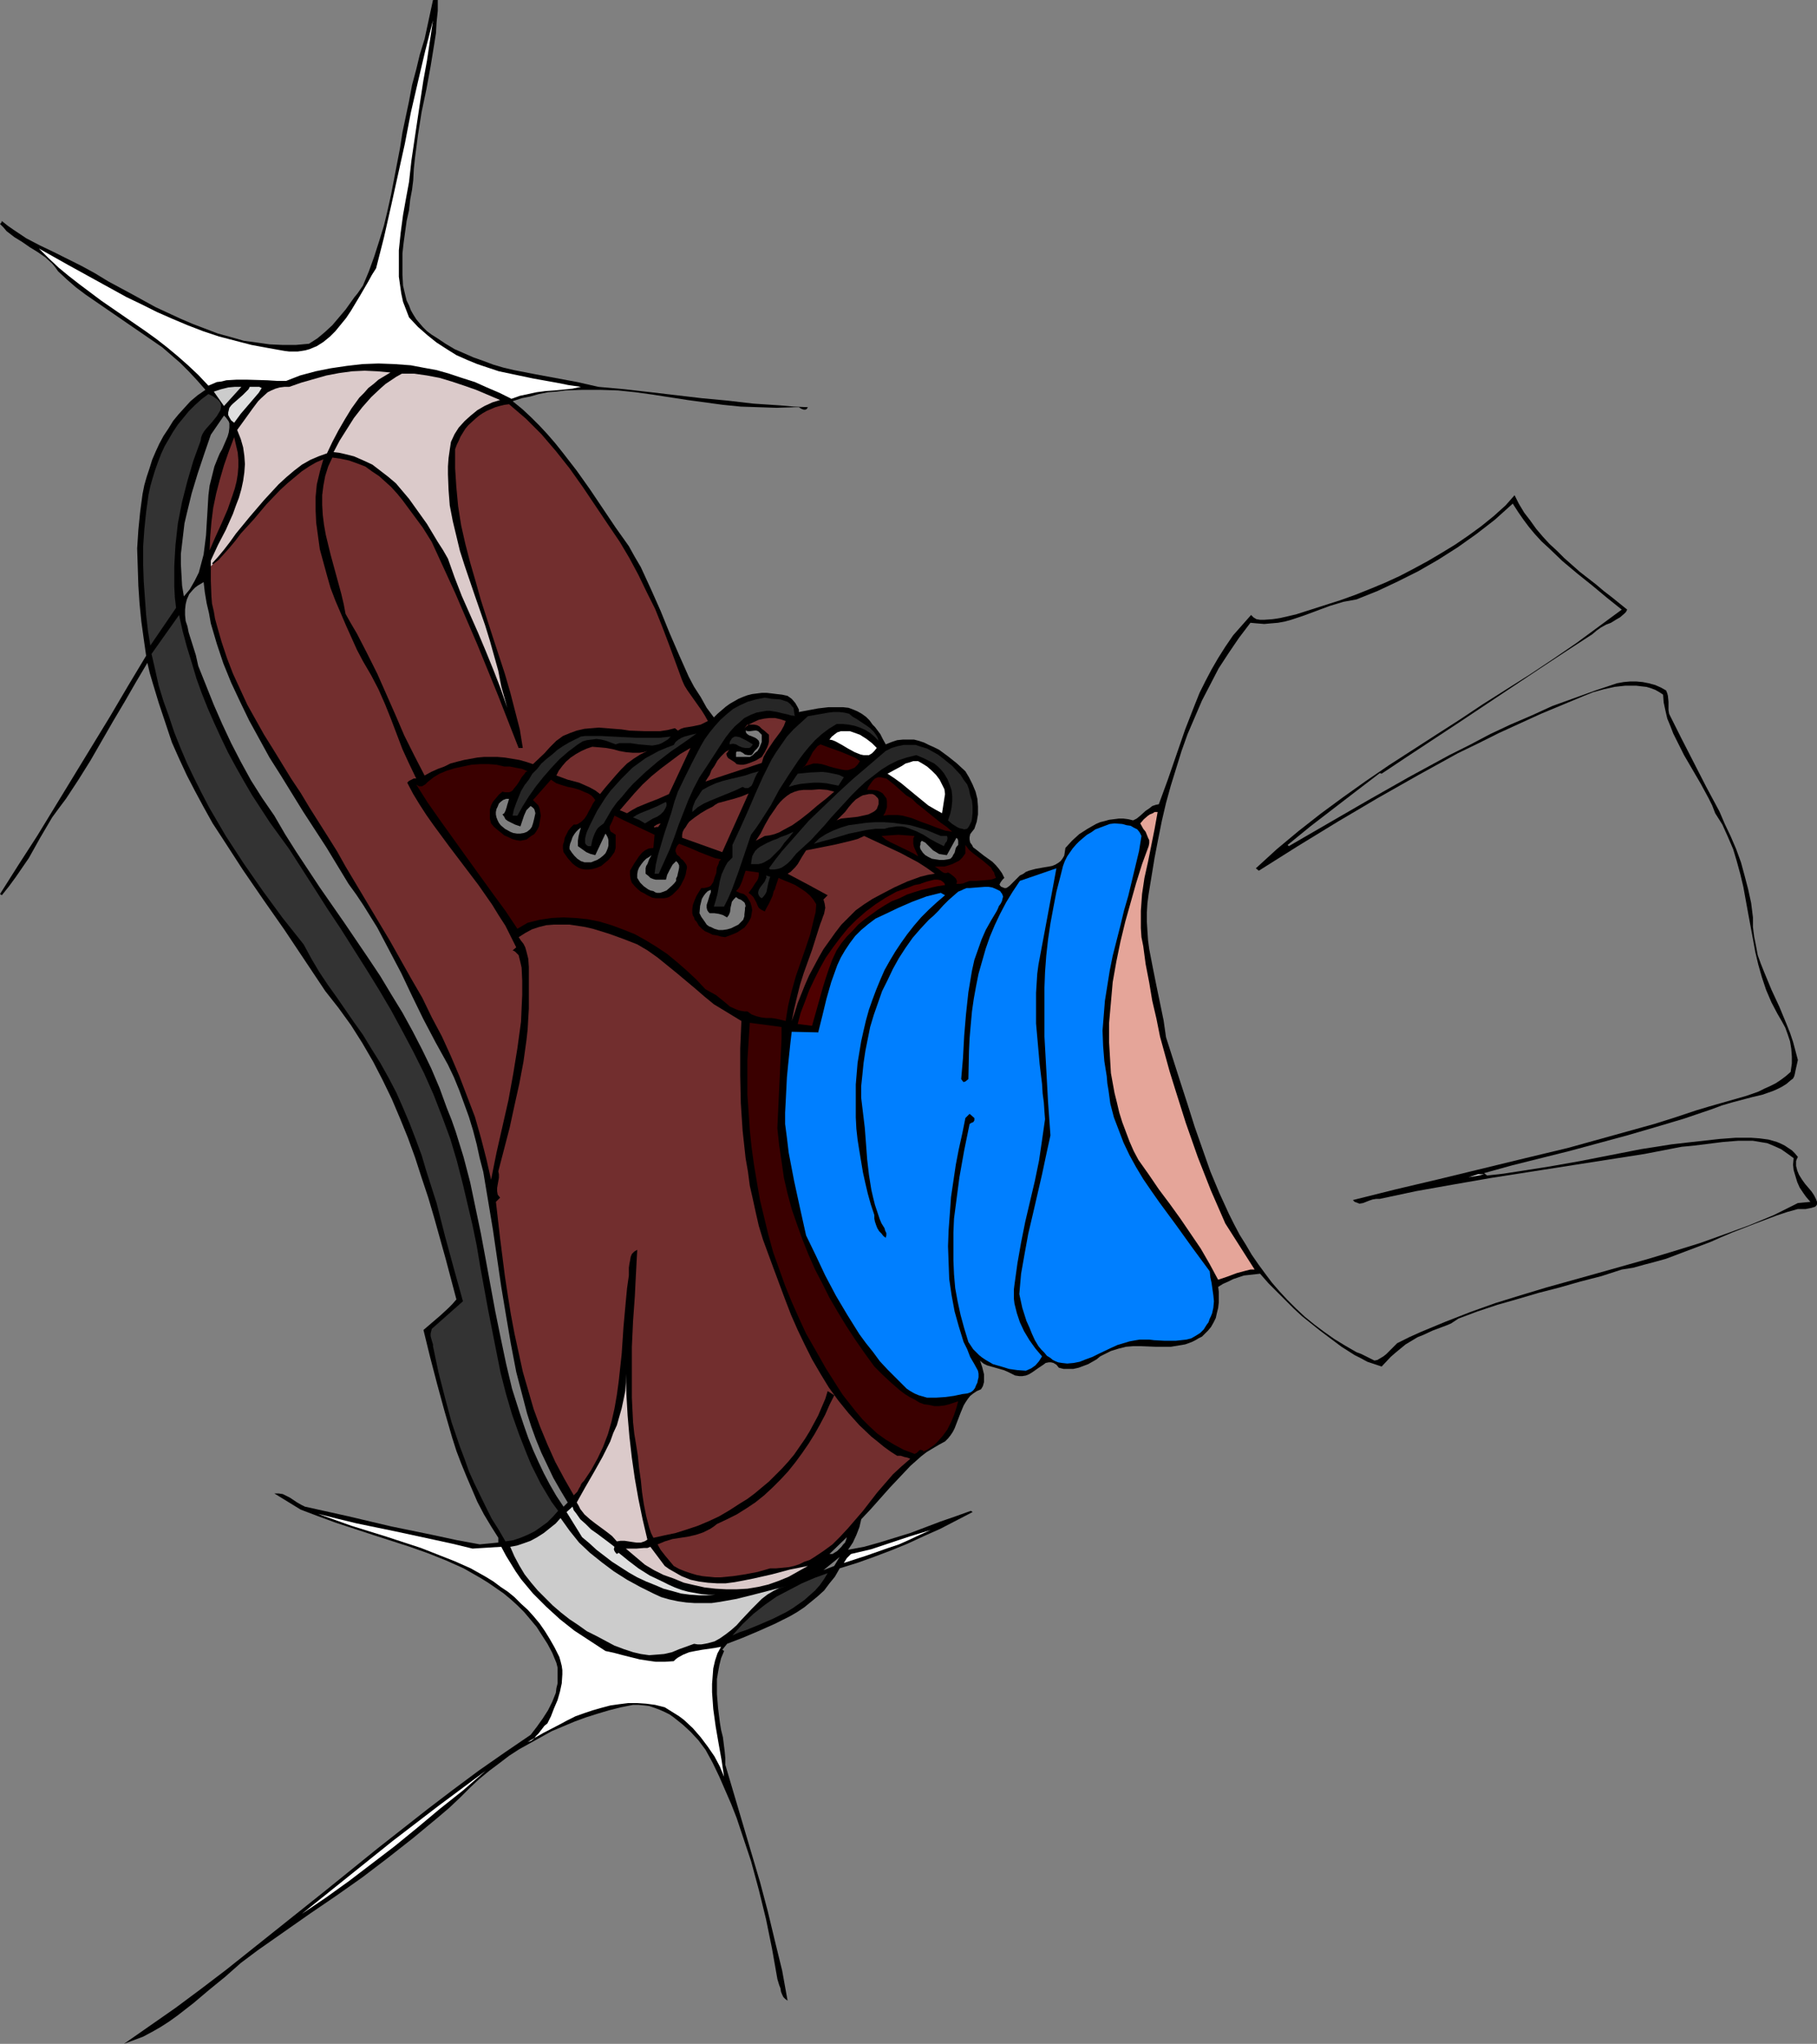 <?xml version="1.0" encoding="UTF-8" standalone="no"?>
<svg
   version="1.0"
   width="129.724mm"
   height="145.902mm"
   id="svg66"
   sodipodi:docname="Shoe - Shiny.wmf"
   xmlns:inkscape="http://www.inkscape.org/namespaces/inkscape"
   xmlns:sodipodi="http://sodipodi.sourceforge.net/DTD/sodipodi-0.dtd"
   xmlns="http://www.w3.org/2000/svg"
   xmlns:svg="http://www.w3.org/2000/svg">
  <rect width="100%" height="100%" fill="#808080" stroke="none"/>
  <sodipodi:namedview
     id="namedview66"
     pagecolor="#ffffff"
     bordercolor="#000000"
     borderopacity="0.25"
     inkscape:showpageshadow="2"
     inkscape:pageopacity="0.0"
     inkscape:pagecheckerboard="0"
     inkscape:deskcolor="#d1d1d1"
     inkscape:document-units="mm" />
  <defs
     id="defs1">
    <pattern
       id="WMFhbasepattern"
       patternUnits="userSpaceOnUse"
       width="6"
       height="6"
       x="0"
       y="0" />
  </defs>
  <path
     style="fill:#000000;fill-opacity:1;fill-rule:evenodd;stroke:none"
     d="m 118.129,0 v 2.908 l -0.323,3.07 -0.162,2.908 -0.485,3.07 -0.97,5.978 -1.131,6.14 -1.293,6.14 -0.97,6.14 -0.808,6.14 -0.323,3.07 -0.162,3.07 -0.323,2.585 -0.485,2.585 -0.323,2.908 -0.646,2.908 -0.808,5.817 -0.323,2.908 v 2.908 2.908 l 0.162,2.908 0.646,2.747 0.323,1.293 0.646,1.293 0.485,1.293 0.646,1.131 0.808,1.293 0.808,0.969 0.97,1.131 1.131,1.131 1.293,0.969 1.293,0.808 2.424,1.616 2.424,1.454 2.586,1.131 2.586,1.131 2.747,0.969 2.586,0.969 2.747,0.808 2.747,0.646 5.818,1.131 11.312,2.1 5.656,1.293 7.11,0.646 7.11,0.808 13.736,1.616 6.949,0.646 6.949,0.808 7.272,0.485 3.717,0.323 3.717,0.162 -0.323,0.485 -0.323,0.162 h -0.485 l -0.485,-0.162 -0.323,-0.162 -0.485,-0.323 h -0.485 -0.646 l -4.848,0.162 -4.848,-0.162 -4.848,-0.162 -4.848,-0.485 -9.534,-1.293 -9.373,-1.454 -4.686,-0.646 -4.686,-0.485 -4.848,-0.162 h -4.686 l -4.686,0.162 -2.424,0.323 -2.262,0.162 -2.424,0.485 -2.262,0.646 -2.424,0.485 -2.424,0.808 2.586,2.1 2.424,2.262 2.262,2.262 2.101,2.262 2.101,2.424 1.939,2.424 3.878,5.009 3.555,5.009 6.949,10.34 3.555,5.009 1.616,2.908 1.616,2.747 2.747,5.978 2.586,5.817 2.424,5.978 2.586,5.978 2.586,5.817 1.454,2.747 1.778,2.747 1.616,2.908 1.939,2.585 0.97,-0.969 1.131,-0.969 1.131,-0.969 1.131,-0.808 1.131,-0.646 1.131,-0.646 1.131,-0.485 1.293,-0.485 1.293,-0.323 1.293,-0.162 1.293,-0.162 h 1.293 l 1.454,0.162 1.293,0.162 1.454,0.162 1.454,0.323 1.131,0.808 0.97,1.131 0.646,1.131 0.323,0.646 v 0.646 l 2.586,-0.485 2.586,-0.485 2.747,-0.323 h 2.747 1.293 l 1.454,0.162 1.293,0.485 1.131,0.485 1.131,0.646 1.131,0.808 0.97,0.969 0.808,1.131 0.646,0.646 0.485,0.646 0.97,1.293 0.646,1.293 0.808,1.454 1.616,-0.646 1.454,-0.485 1.616,-0.162 h 1.454 1.454 l 1.293,0.323 1.454,0.485 1.293,0.646 1.454,0.646 1.293,0.646 2.424,1.777 2.424,1.939 2.262,2.1 0.97,1.616 0.97,1.939 0.808,1.939 0.485,1.939 0.162,2.1 v 2.1 l -0.162,0.969 -0.162,0.969 -0.323,0.969 -0.323,0.969 -0.646,0.808 -0.485,0.646 -0.162,0.808 v 0.646 l 0.162,0.808 0.485,0.646 0.323,0.646 0.646,0.485 2.262,1.777 2.262,1.616 0.97,0.969 0.808,0.969 0.808,1.131 0.646,1.293 -0.485,0.485 -0.485,0.646 -0.162,0.323 -0.162,0.323 0.162,0.323 0.323,0.323 0.485,0.162 0.323,0.162 h 0.485 l 0.323,-0.162 0.646,-0.485 0.646,-0.646 0.646,-0.646 0.808,-0.808 0.646,-0.646 0.97,-0.485 0.646,-0.485 0.808,-0.323 1.778,-0.485 1.778,-0.323 1.939,-0.323 0.808,-0.162 0.808,-0.323 0.808,-0.485 0.646,-0.485 0.485,-0.646 0.485,-0.808 0.162,-0.969 0.162,-1.131 1.778,-1.939 1.939,-1.777 2.262,-1.454 2.262,-1.293 1.131,-0.485 1.293,-0.323 1.131,-0.323 1.293,-0.162 1.293,-0.162 h 1.293 l 1.293,0.162 1.293,0.323 0.97,-0.485 0.808,-0.646 1.616,-1.454 0.97,-0.646 0.808,-0.646 0.97,-0.323 0.808,-0.162 2.424,-6.624 4.686,-13.572 2.586,-6.624 1.293,-3.231 1.616,-3.231 1.616,-3.07 1.778,-3.07 1.939,-3.07 2.101,-3.07 2.424,-2.747 2.424,-2.747 0.323,0.323 0.323,0.323 0.808,0.485 0.97,0.162 h 1.131 l 2.262,-0.162 1.131,-0.162 0.97,-0.162 4.202,-0.969 4.04,-1.293 4.04,-1.293 4.04,-1.293 4.04,-1.454 4.04,-1.616 3.878,-1.616 3.878,-1.777 3.717,-1.939 3.878,-2.1 3.555,-2.1 3.717,-2.262 3.555,-2.424 3.555,-2.585 3.394,-2.747 3.232,-2.908 2.424,-2.747 1.131,2.262 1.454,2.424 1.616,2.1 1.616,2.262 1.778,2.1 1.778,1.939 2.101,1.939 1.939,1.939 4.202,3.716 4.363,3.393 2.101,1.777 2.101,1.616 4.202,3.393 -0.323,0.646 -0.485,0.485 -1.131,0.969 -1.131,0.646 -1.293,0.808 -1.293,0.485 -1.454,0.808 -1.131,0.808 -1.131,0.969 -6.949,4.524 -7.11,4.686 -14.544,9.694 -7.272,4.847 -7.11,4.686 -7.11,4.686 -6.787,4.524 -0.485,-0.162 -6.141,4.686 -6.302,4.847 -6.302,4.847 -6.141,5.009 0.323,0.323 21.493,-12.441 10.827,-6.14 10.989,-5.978 5.494,-2.747 5.494,-2.908 5.494,-2.585 5.656,-2.424 5.656,-2.585 5.818,-2.1 5.818,-2.1 5.818,-1.939 1.778,-0.323 1.778,-0.162 h 1.616 l 1.778,0.162 1.616,0.323 1.778,0.485 1.454,0.646 1.454,0.808 0.323,0.808 0.162,0.646 0.162,1.616 v 1.454 0.808 l 0.162,0.969 3.232,6.463 3.394,6.624 3.394,6.624 3.555,6.624 1.454,3.393 1.616,3.393 1.454,3.393 1.293,3.555 0.97,3.555 0.97,3.716 0.808,3.716 0.485,3.878 v 2.585 l 0.323,2.585 0.485,2.424 0.485,2.585 0.808,2.262 0.97,2.424 1.939,4.686 2.101,4.524 1.939,4.686 0.97,2.424 0.808,2.424 0.646,2.424 0.646,2.424 -0.323,1.454 -0.323,1.454 -0.162,0.808 -0.162,0.646 -0.323,0.646 -0.646,0.485 -1.131,0.969 -1.293,0.808 -1.293,0.646 -1.131,0.485 -2.747,0.969 -2.747,0.646 -5.494,1.454 -2.747,0.808 -2.586,0.969 -7.595,2.585 -7.595,2.262 -7.757,2.262 -7.757,2.1 -7.757,2.1 -7.757,1.939 -7.757,1.939 -7.595,2.1 0.808,0.646 4.363,-0.485 4.202,-0.646 8.242,-1.293 8.242,-1.454 8.242,-1.616 8.242,-1.616 8.242,-1.293 4.202,-0.485 4.363,-0.485 4.363,-0.485 4.363,-0.323 h 1.939 2.262 l 2.262,0.162 2.424,0.323 2.262,0.646 1.131,0.485 0.97,0.485 0.97,0.646 0.97,0.646 0.808,0.808 0.808,0.969 -0.323,0.646 -0.162,0.485 v 0.646 0.646 l 0.323,1.293 0.485,1.131 0.808,1.293 0.808,1.131 0.97,1.131 0.808,0.969 0.646,0.969 0.485,0.969 0.323,0.808 v 0.323 0.323 l -0.162,0.323 -0.323,0.323 -0.485,0.162 -0.485,0.162 -0.808,0.162 -0.808,0.162 h -0.97 -1.131 l -2.909,0.808 -2.909,0.969 -5.979,2.262 -5.818,2.262 -3.07,1.293 -2.909,1.293 -5.979,2.262 -5.979,2.262 -2.909,0.808 -3.07,0.808 -2.909,0.808 -3.07,0.485 -5.494,1.777 -5.656,1.454 -5.656,1.616 -5.656,1.454 -5.494,1.616 -5.656,1.616 -5.333,1.777 -5.171,1.939 -0.97,0.646 -0.97,0.646 -1.131,0.485 -1.293,0.485 -2.586,0.969 -2.424,1.131 -1.616,0.646 -1.616,0.969 -1.616,0.969 -2.747,2.262 -1.293,1.131 -2.424,2.585 -1.939,-0.646 -1.939,-0.646 -1.778,-0.969 -1.616,-0.808 -1.778,-1.131 -1.778,-1.131 -3.232,-2.424 -2.586,-1.939 -2.424,-1.939 -2.424,-1.939 -2.262,-2.1 -2.262,-2.262 -2.262,-2.262 -2.262,-2.262 -2.262,-2.585 -1.454,0.162 -1.454,0.162 -1.454,0.162 -1.454,0.485 -1.454,0.485 -1.293,0.646 -1.454,0.646 -1.293,0.808 0.162,1.293 v 1.454 1.454 l -0.162,1.454 -0.323,1.293 -0.323,1.454 -0.646,1.293 -0.646,1.131 -0.808,0.969 -0.808,0.808 -0.808,0.808 -0.97,0.485 -0.808,0.485 -0.97,0.485 -1.778,0.646 -1.939,0.323 -1.939,0.323 h -1.939 -2.101 l -4.04,-0.162 h -2.101 l -1.939,0.162 -1.939,0.485 -2.101,0.646 -1.939,0.969 -0.97,0.485 -0.97,0.808 -1.131,0.646 -1.131,0.646 -1.293,0.485 -1.293,0.485 -1.454,0.323 h -1.293 -1.293 l -1.293,-0.323 -0.646,-0.808 -0.808,-0.485 -0.646,-0.162 h -0.646 l -0.808,0.162 -0.646,0.485 -1.454,0.969 -1.616,1.131 -0.808,0.485 -0.808,0.323 -0.97,0.162 h -0.808 l -1.131,-0.162 -0.97,-0.485 -0.97,-0.485 -1.131,-0.485 -2.262,-0.646 -1.131,-0.323 -1.131,-0.323 -0.97,-0.485 -0.97,-0.808 0.162,0.323 0.162,0.485 0.323,0.969 0.485,1.939 v 1.131 0.969 l -0.323,1.131 -0.485,0.808 -1.131,0.485 -0.97,0.646 -0.808,0.646 -0.646,0.808 -0.646,0.969 -0.485,0.808 -0.808,1.939 -0.808,2.1 -0.808,2.1 -0.485,0.969 -0.646,0.969 -0.646,0.808 -0.808,0.808 -1.778,0.969 -1.616,0.969 -1.616,0.969 -1.454,1.131 -2.909,2.585 -2.747,2.908 -2.747,2.908 -5.171,5.817 -2.586,2.747 -0.485,2.1 -0.808,2.1 -0.97,2.1 -1.293,1.939 4.363,-0.808 4.04,-1.131 4.202,-1.293 4.202,-1.293 8.08,-3.07 4.202,-1.454 4.04,-1.454 0.485,0.323 -4.363,2.262 -4.363,2.262 -4.363,1.939 -4.525,2.1 -4.363,1.777 -4.686,1.777 -4.525,1.616 -4.686,1.454 -1.293,2.262 -1.454,1.777 -1.454,1.939 -1.778,1.616 -1.778,1.454 -1.778,1.454 -1.939,1.293 -1.939,1.131 -4.202,2.1 -4.363,1.939 -4.202,1.777 -4.202,1.616 -1.293,1.616 0.485,0.323 -0.808,1.939 -0.485,1.939 -0.323,1.777 -0.323,1.939 v 1.939 2.1 l 0.323,3.878 0.485,3.878 0.323,1.939 0.485,1.939 0.485,3.878 0.162,1.777 v 1.777 l 4.686,15.834 4.686,15.834 2.101,7.917 1.939,8.079 1.939,7.917 1.454,8.079 -0.646,-0.485 -0.485,-0.485 -0.323,-0.646 -0.323,-0.808 -0.162,-0.969 -0.323,-0.808 -0.485,-1.616 -1.454,-8.24 -1.616,-7.917 -1.939,-7.917 -2.101,-7.755 -1.293,-3.878 -1.293,-3.878 -1.293,-3.878 -1.454,-3.716 -1.616,-3.716 -1.616,-3.716 -1.778,-3.716 -1.939,-3.555 -1.939,-2.585 -2.101,-2.262 -2.101,-1.939 -2.424,-1.939 -1.131,-0.808 -1.293,-0.646 -1.454,-0.646 -1.293,-0.485 -1.454,-0.485 -1.293,-0.162 -1.616,-0.162 h -1.454 l -3.232,0.646 -3.232,0.808 -3.232,0.969 -3.07,0.969 -3.07,1.131 -3.07,1.293 -3.07,1.293 -2.909,1.616 -2.909,1.616 -2.909,1.616 -2.747,1.777 -2.747,2.1 -2.586,1.939 -2.747,2.262 -2.424,2.262 -2.586,2.585 -3.07,2.908 -3.232,2.747 -6.626,5.493 -6.787,5.332 -6.787,5.17 -7.11,5.009 -7.11,4.847 -14.059,9.856 -4.525,3.393 -4.202,3.716 -4.363,3.555 -4.202,3.555 -4.363,3.393 -2.262,1.616 -2.262,1.454 -2.262,1.293 -2.424,1.293 -2.586,0.969 -2.586,0.969 6.949,-4.847 6.949,-4.847 6.949,-5.17 6.787,-5.17 13.574,-10.825 13.574,-10.825 13.574,-10.987 13.574,-10.664 6.787,-5.17 6.949,-5.17 6.949,-4.847 7.11,-4.847 1.616,-2.1 1.616,-2.262 1.454,-2.262 1.131,-2.262 0.97,-2.424 0.162,-1.293 0.323,-1.293 v -1.454 -1.293 -1.454 l -0.323,-1.293 -1.131,-2.747 -1.293,-2.424 -1.454,-2.262 -1.454,-2.262 -1.616,-1.939 -1.778,-2.1 -1.778,-1.777 -1.778,-1.616 -1.939,-1.616 -2.101,-1.454 -2.101,-1.454 -2.101,-1.293 -2.262,-1.293 -2.262,-1.293 -4.686,-2.1 -4.848,-1.939 -5.01,-1.777 -10.019,-3.231 -9.858,-3.231 -4.848,-1.777 -4.686,-1.777 -7.11,-4.362 h 1.131 l 1.131,0.162 0.97,0.485 0.97,0.485 1.939,1.293 1.131,0.646 0.97,0.485 11.635,2.585 11.635,2.747 11.797,2.424 5.979,1.293 6.141,1.131 5.01,-0.485 v -1.293 l -1.939,-3.07 -1.939,-3.231 -1.778,-3.393 -1.454,-3.393 -1.454,-3.393 -1.454,-3.555 -1.293,-3.393 -1.131,-3.555 -2.101,-7.271 -1.939,-7.109 -1.939,-7.432 -1.778,-7.271 2.262,-1.939 2.262,-1.939 2.101,-1.939 1.131,-1.131 1.131,-1.293 -2.909,-10.987 -3.07,-10.987 -1.616,-5.493 -1.778,-5.332 -1.778,-5.493 -1.939,-5.332 -2.101,-5.17 -2.262,-5.332 -2.424,-5.009 -2.586,-5.009 -2.909,-5.009 -3.07,-4.847 -3.394,-4.686 -3.555,-4.524 -5.494,-8.24 -5.494,-8.24 -5.656,-8.079 -5.656,-8.24 -5.333,-8.24 -2.747,-4.201 -2.424,-4.362 -2.262,-4.201 -2.262,-4.362 -2.101,-4.524 -1.939,-4.362 -1.778,-5.332 -1.778,-5.332 -1.616,-5.332 -0.808,-2.747 -0.646,-2.747 -3.07,5.17 -3.07,5.332 -3.07,5.17 -3.07,5.332 -3.07,5.332 -3.232,5.17 -3.394,5.17 -1.939,2.585 -1.778,2.424 -3.232,5.493 -3.07,5.493 -1.778,2.585 -1.778,2.585 -1.778,2.424 -1.939,2.424 L 0,241.224 l 5.01,-7.917 5.01,-7.755 9.858,-16.157 9.858,-16.157 4.848,-8.24 4.848,-8.079 -0.646,-4.524 -0.646,-4.686 -0.485,-4.847 -0.323,-4.847 -0.162,-5.009 -0.162,-5.009 0.323,-5.009 0.485,-4.847 0.323,-2.424 0.323,-2.424 0.485,-2.424 0.646,-2.262 0.808,-2.424 0.646,-2.1 0.97,-2.262 0.97,-2.1 1.131,-2.1 1.293,-1.939 1.293,-2.1 1.454,-1.777 1.616,-1.777 1.616,-1.777 1.939,-1.616 2.101,-1.454 L 53.166,102.597 50.904,100.174 48.642,97.912 46.218,95.811 43.794,93.711 41.208,91.933 36.037,88.379 30.866,84.824 25.694,81.27 23.109,79.493 20.523,77.554 18.099,75.453 15.675,73.191 14.867,72.06 14.059,71.091 12.282,69.475 10.181,68.021 8.08,66.729 5.979,65.274 3.878,63.982 1.778,62.366 0.97,61.397 0,60.427 0.323,60.104 0.485,59.781 v -0.162 l 1.616,1.293 1.616,1.131 3.394,2.262 3.717,1.939 3.717,1.777 7.434,3.716 3.555,1.939 3.717,2.262 6.302,3.393 6.464,3.555 6.626,3.07 3.394,1.454 3.394,1.293 3.394,1.293 3.555,0.969 3.394,0.969 3.555,0.485 3.394,0.485 3.555,0.162 h 3.555 l 3.555,-0.323 2.262,-1.454 1.939,-1.616 2.101,-1.939 1.778,-2.1 1.778,-2.1 1.616,-2.262 0.808,-1.131 0.808,-0.969 1.454,-2.1 1.616,-3.878 1.454,-4.039 1.293,-4.039 1.293,-4.201 0.97,-4.039 0.97,-4.362 1.616,-8.402 0.808,-4.201 0.646,-4.201 1.778,-8.402 0.808,-4.362 1.131,-4.201 0.97,-4.039 1.293,-4.201 L 116.837,0 Z"
     id="path1" />
  <path
     style="fill:#ffffff;fill-opacity:1;fill-rule:evenodd;stroke:none"
     d="m 110.373,49.117 -0.808,4.362 -0.808,4.524 -0.646,4.847 -0.485,4.686 v 2.424 2.262 2.424 l 0.323,2.262 0.323,2.262 0.485,2.262 0.808,2.1 0.808,2.1 2.424,2.585 2.586,2.262 2.424,1.939 2.747,1.777 2.586,1.616 2.909,1.293 2.747,1.131 2.909,0.969 2.909,0.969 3.07,0.646 6.141,1.293 6.302,1.131 3.232,0.646 3.394,0.485 -2.262,0.485 -4.848,0.485 -2.424,0.162 -2.424,0.323 -2.262,0.485 -2.262,0.485 -2.262,0.808 -3.232,-1.616 -3.394,-1.454 -3.232,-1.454 -3.555,-1.131 -3.394,-1.131 -3.394,-0.969 -3.555,-0.646 -3.394,-0.646 -4.363,-0.323 -4.363,-0.162 -4.363,0.162 -4.202,0.485 -4.363,0.646 -4.04,0.808 -4.202,1.131 -3.717,1.454 h -2.586 l -2.586,-0.162 -5.494,-0.162 h -2.747 l -2.747,0.162 -1.293,0.323 -1.293,0.162 -1.131,0.485 -1.131,0.485 -2.747,-2.908 -2.747,-2.585 -2.747,-2.424 -2.909,-2.424 -2.909,-2.262 -2.909,-2.1 -11.958,-8.24 -5.818,-4.362 -2.909,-2.262 -2.747,-2.262 -2.747,-2.585 -2.586,-2.585 7.757,4.362 7.918,4.362 7.918,4.362 4.04,1.939 4.202,2.1 4.04,1.777 4.202,1.777 4.202,1.616 4.363,1.454 4.363,1.131 4.363,1.131 4.363,0.808 4.525,0.808 1.293,0.162 h 1.131 1.131 l 1.131,-0.162 0.97,-0.162 1.131,-0.323 1.939,-0.808 1.778,-1.131 1.778,-1.454 1.454,-1.454 1.454,-1.777 1.454,-1.777 1.293,-1.939 2.424,-4.039 1.131,-1.939 1.131,-1.939 0.97,-1.777 1.131,-1.777 2.101,-8.24 1.939,-8.563 3.717,-16.803 1.616,-8.402 1.939,-8.402 1.939,-8.24 2.101,-8.24 -1.616,10.825 -0.97,5.332 -0.808,5.332 -1.616,10.825 -0.808,5.493 z"
     id="path2" />
  <path
     style="fill:#dbcaca;fill-opacity:1;fill-rule:evenodd;stroke:none"
     d="m 134.936,107.929 -2.101,0.646 -2.101,0.969 -1.939,1.131 -1.778,1.454 -1.616,1.454 -1.616,1.777 -1.131,1.777 -0.97,2.1 -0.323,2.1 -0.323,2.262 -0.162,2.262 v 2.1 l 0.162,4.201 0.323,4.201 0.808,4.201 0.97,4.039 0.97,4.039 1.293,4.039 2.747,8.079 2.747,7.917 1.293,4.201 1.131,4.039 1.131,4.039 0.808,4.201 1.616,5.817 -1.778,-5.17 -1.939,-5.009 -2.101,-5.17 -2.101,-5.009 -4.363,-9.856 -1.939,-5.009 -1.778,-5.009 -0.646,-1.131 -0.646,-1.131 -1.454,-2.262 -2.909,-4.847 -3.232,-4.524 -1.616,-2.262 -1.778,-2.1 -1.778,-2.1 -2.101,-1.777 -2.101,-1.616 -2.101,-1.616 -2.424,-1.131 -2.586,-1.131 -2.586,-0.646 -1.454,-0.323 -1.454,-0.162 1.616,-3.07 1.939,-3.07 1.939,-3.07 2.262,-2.908 2.424,-2.747 2.586,-2.424 1.293,-1.131 1.454,-0.969 1.454,-0.969 1.454,-0.808 h 3.394 l 3.394,0.485 3.394,0.646 3.232,0.969 3.394,1.131 3.232,1.131 z"
     id="path3" />
  <path
     style="fill:#cccccc;fill-opacity:1;fill-rule:evenodd;stroke:none"
     d="m 60.438,109.545 -2.747,-3.878 1.939,-0.646 1.939,-0.485 1.778,-0.162 h 1.778 z"
     id="path4" />
  <path
     style="fill:#dfdfdf;fill-opacity:1;fill-rule:evenodd;stroke:none"
     d="m 70.619,104.698 -0.808,1.293 -0.97,1.131 -1.939,2.262 -1.939,2.262 -1.778,2.424 -0.808,-0.646 -0.485,-0.808 -0.323,-0.646 v -0.646 l 0.162,-0.646 0.162,-0.646 0.485,-0.646 0.485,-0.485 1.293,-1.131 1.293,-1.131 1.131,-1.131 0.485,-0.485 0.323,-0.646 h 0.808 0.97 0.808 l 0.323,0.162 z"
     id="path5" />
  <path
     style="fill:#333333;fill-opacity:1;fill-rule:evenodd;stroke:none"
     d="m 54.136,118.916 -1.939,5.332 -1.616,5.493 -1.454,5.655 -1.131,5.817 -0.323,2.908 -0.323,2.908 -0.162,2.747 -0.162,2.908 v 2.908 2.747 l 0.162,2.908 0.323,2.747 -6.949,10.179 -0.646,-4.039 -0.485,-4.201 -0.323,-4.524 -0.323,-4.524 -0.162,-4.686 v -4.686 l 0.323,-4.686 0.485,-4.686 0.646,-4.686 0.485,-2.262 0.646,-2.262 0.646,-2.1 0.808,-2.262 0.808,-2.1 0.97,-2.1 1.131,-1.939 1.131,-1.939 1.293,-1.939 1.454,-1.777 1.454,-1.777 1.616,-1.616 1.778,-1.616 1.939,-1.454 0.646,0.323 0.646,0.323 0.646,0.485 0.485,0.323 0.646,0.646 0.323,0.808 v 0.646 l -0.162,0.808 -0.485,0.808 -0.485,0.808 -1.293,1.616 -1.454,1.616 -0.646,0.808 -0.485,0.808 -0.323,0.808 z"
     id="path6" />
  <path
     style="fill:#722e2e;fill-opacity:1;fill-rule:evenodd;stroke:none"
     d="m 137.36,109.06 2.262,1.939 2.262,1.939 2.101,2.1 2.101,2.1 1.939,2.262 1.939,2.262 3.717,4.686 3.555,5.009 6.626,9.856 3.394,5.009 2.586,4.362 2.424,4.524 2.262,4.686 2.262,4.524 1.939,4.847 1.778,4.686 1.778,4.847 1.778,4.847 0.646,1.454 0.808,1.293 1.939,2.747 1.939,2.747 0.808,1.293 0.808,1.454 -0.97,0.485 -0.97,0.485 -2.262,0.485 -2.101,0.323 -0.97,0.323 -0.808,0.485 -0.808,-0.646 -1.939,0.485 -2.101,0.323 h -2.101 -1.939 l -4.202,-0.162 -2.101,-0.323 -2.101,-0.162 -1.939,-0.162 -2.101,-0.162 -1.939,0.162 -1.939,0.162 -2.101,0.485 -1.778,0.646 -1.939,0.808 -1.778,1.293 -0.97,0.969 -0.808,0.808 -1.454,1.616 -3.07,2.908 -1.939,-0.646 -1.778,-0.485 -1.939,-0.323 -1.939,-0.323 -1.939,-0.162 h -1.778 -1.939 l -1.778,0.162 -1.778,0.323 -1.778,0.323 -1.939,0.485 -1.778,0.485 -1.616,0.808 -1.778,0.646 -1.778,0.808 -1.778,0.969 -2.747,-5.332 -2.747,-5.493 -2.424,-5.655 -2.424,-5.493 -2.424,-5.493 -2.747,-5.493 -2.747,-5.332 -1.616,-2.747 -1.454,-2.585 -0.485,-2.585 -0.646,-2.747 -1.454,-5.332 -1.454,-5.332 -1.293,-5.332 -0.485,-2.747 -0.323,-2.585 -0.162,-2.747 v -2.585 l 0.323,-2.585 0.485,-2.585 0.808,-2.585 1.131,-2.424 2.262,0.323 2.262,0.485 2.262,0.808 2.101,0.808 1.778,1.293 1.939,1.293 1.616,1.454 1.616,1.454 1.616,1.777 1.454,1.777 2.747,3.716 2.747,3.716 2.424,3.878 6.302,13.733 5.979,13.895 5.656,13.895 5.494,14.057 h 1.131 l -0.808,-5.009 -1.293,-5.009 -1.293,-5.009 -1.454,-5.009 -3.232,-9.856 -3.232,-10.017 -1.454,-5.17 -1.454,-5.009 -1.293,-5.009 -1.131,-5.009 -0.808,-5.17 -0.485,-5.17 -0.323,-5.009 v -2.747 -2.424 l 0.485,-1.293 0.485,-0.969 0.485,-1.131 1.293,-2.1 0.808,-0.969 1.939,-1.777 0.97,-0.808 0.97,-0.646 1.131,-0.646 1.131,-0.485 1.131,-0.485 1.131,-0.323 1.293,-0.323 z"
     id="path7" />
  <path
     style="fill:#7f7f7f;fill-opacity:1;fill-rule:evenodd;stroke:none"
     d="m 59.954,121.178 -0.646,1.131 -0.485,1.131 -0.97,2.424 -0.646,2.585 -0.646,2.585 -0.323,2.585 -0.162,2.747 -0.162,2.747 -0.162,2.585 -0.162,2.747 -0.323,2.585 -0.323,2.585 -0.646,2.424 -0.646,2.424 -1.131,2.262 -0.646,1.131 -0.646,1.131 -0.808,0.969 -0.808,0.969 -0.485,-2.908 -0.162,-2.908 -0.162,-2.908 v -2.747 l 0.323,-2.747 0.323,-2.747 0.323,-2.747 0.646,-2.747 1.293,-5.332 1.616,-5.332 1.778,-5.332 1.778,-5.17 3.555,-5.17 0.485,0.485 0.485,0.646 0.323,0.485 0.162,0.485 v 1.131 l -0.162,1.293 -0.323,1.131 -0.485,1.131 -0.485,1.131 z"
     id="path8" />
  <path
     style="fill:#722e2e;fill-opacity:1;fill-rule:evenodd;stroke:none"
     d="m 56.56,148.483 0.162,-3.716 0.323,-3.878 0.485,-3.878 0.808,-3.878 0.97,-3.716 1.131,-3.878 1.293,-3.716 1.454,-3.878 0.485,2.1 0.485,2.1 0.162,1.939 v 1.939 l -0.162,1.939 -0.323,1.939 -0.485,1.939 -0.646,1.939 -1.293,3.716 -1.616,3.716 -1.616,3.555 z"
     id="path9" />
  <path
     style="fill:#7f7f7f;fill-opacity:1;fill-rule:evenodd;stroke:none"
     d="m 437.612,164.479 -6.141,4.524 -6.141,4.524 -6.141,4.201 -6.302,4.201 -12.766,8.079 -6.302,4.201 -6.302,4.039 -12.766,8.24 -6.141,4.201 -6.141,4.362 -6.141,4.524 -5.979,4.686 -5.818,4.847 -5.656,5.17 0.808,0.646 10.504,-6.624 10.827,-6.624 10.666,-6.301 10.827,-6.14 10.827,-5.978 5.656,-2.747 5.494,-2.747 5.656,-2.585 5.656,-2.585 5.818,-2.424 5.818,-2.424 2.424,-0.969 2.909,-0.808 2.909,-0.646 2.909,-0.323 h 1.454 1.454 l 1.293,0.162 1.454,0.162 1.131,0.323 1.293,0.485 1.131,0.646 0.97,0.646 0.162,2.1 0.485,2.262 0.485,2.1 0.808,1.939 0.808,2.1 0.97,1.939 1.939,3.878 2.262,3.878 2.262,3.878 2.101,3.878 0.97,1.939 0.808,2.1 1.939,3.07 1.454,3.231 1.454,3.393 0.97,3.231 0.97,3.555 0.808,3.393 1.293,7.109 1.293,6.948 0.646,3.555 0.808,3.393 0.97,3.393 1.131,3.393 1.454,3.393 1.616,3.07 1.131,1.939 0.97,1.777 0.646,1.777 0.646,1.939 0.323,1.939 0.162,2.1 v 1.939 l -0.323,2.262 -1.293,1.131 -1.293,0.969 -1.454,0.969 -1.616,0.808 -1.454,0.646 -1.616,0.808 -3.232,1.131 -6.787,1.939 -3.394,0.969 -3.232,0.969 -5.818,1.939 -5.656,1.777 -11.635,3.231 -11.635,3.231 -11.474,2.747 -23.27,5.655 -11.635,2.747 -11.635,2.908 0.485,0.485 0.485,0.162 0.808,0.323 0.97,-0.162 0.808,-0.323 0.808,-0.323 0.97,-0.323 0.97,-0.162 h 0.97 l 9.858,-2.1 10.019,-1.777 10.181,-1.777 10.342,-1.616 20.685,-3.231 10.342,-1.616 10.019,-1.939 1.778,-0.162 1.616,-0.162 3.878,-0.485 3.878,-0.485 4.04,-0.323 h 2.101 1.939 l 1.939,0.323 1.939,0.323 1.939,0.808 1.778,0.808 1.616,1.131 1.778,1.293 -0.162,1.777 0.162,1.454 0.485,1.616 0.485,1.616 0.646,1.454 0.97,1.454 0.808,1.131 1.131,1.293 -3.394,0.323 -3.232,1.616 -3.232,1.616 -6.626,2.747 -6.626,2.424 -6.787,2.424 -6.787,2.1 -6.949,2.1 -13.736,3.878 -13.898,3.878 -6.949,2.1 -6.787,2.1 -6.787,2.424 -6.626,2.585 -6.626,2.747 -3.232,1.454 -3.232,1.616 -1.454,1.454 -1.454,1.454 -0.808,0.646 -0.808,0.485 -0.808,0.485 -0.808,0.162 -0.97,-0.485 -1.293,-0.646 -1.293,-0.646 -1.293,-0.485 -3.07,-1.777 -2.909,-1.777 -2.747,-1.939 -2.586,-1.939 -2.586,-2.1 -2.424,-2.262 -2.262,-2.262 -2.101,-2.262 -2.101,-2.424 -1.939,-2.585 -1.778,-2.424 -1.778,-2.585 -1.616,-2.747 -1.616,-2.585 -1.454,-2.747 -1.454,-2.908 -2.586,-5.655 -2.424,-5.817 -2.101,-5.978 -2.101,-5.978 -1.939,-6.14 -1.939,-5.978 -3.878,-12.118 -0.646,-4.524 -0.97,-4.686 -0.97,-4.686 -0.97,-4.847 -0.97,-5.009 -0.323,-2.424 -0.162,-2.424 -0.162,-2.585 v -2.424 l 0.162,-2.585 0.323,-2.424 1.616,-9.856 0.97,-5.009 0.97,-4.847 1.131,-4.847 1.293,-4.686 1.454,-4.686 1.454,-4.686 1.616,-4.524 1.939,-4.524 1.939,-4.524 2.262,-4.362 2.262,-4.362 2.747,-4.201 2.747,-4.039 3.07,-4.039 1.778,0.162 1.939,0.162 1.778,-0.162 1.939,-0.162 1.778,-0.323 1.778,-0.485 3.394,-1.131 6.949,-2.585 3.717,-1.131 1.778,-0.323 1.778,-0.323 5.656,-2.262 5.494,-2.585 5.494,-2.747 5.333,-3.07 5.333,-3.393 5.01,-3.555 5.01,-3.878 4.848,-4.362 1.454,2.262 1.454,2.1 1.454,1.939 1.616,1.939 1.778,1.939 1.939,1.777 3.717,3.555 4.04,3.393 4.04,3.231 3.878,3.231 z"
     id="path10" />
  <path
     style="fill:#dfdfdf;fill-opacity:1;fill-rule:evenodd;stroke:none"
     d="m 54.944,154.3 -1.131,2.424 z"
     id="path11" />
  <path
     style="fill:#7f7f7f;fill-opacity:1;fill-rule:evenodd;stroke:none"
     d="m 94.051,238.478 2.101,2.908 1.939,2.908 3.717,5.978 3.232,6.14 3.232,6.14 2.909,6.14 3.07,6.301 3.232,6.14 3.394,6.14 1.616,3.393 1.454,3.555 1.293,3.555 1.293,3.555 1.131,3.716 0.97,3.716 0.808,3.716 0.97,3.716 1.293,7.755 1.293,7.755 2.262,15.511 1.293,7.755 1.293,7.594 1.454,7.594 0.97,3.716 0.97,3.716 0.97,3.716 1.131,3.555 1.293,3.555 1.454,3.555 1.616,3.393 1.616,3.393 1.939,3.393 1.939,3.231 -1.131,1.131 -1.939,-2.908 -1.778,-3.07 -1.616,-3.07 -1.454,-3.07 -1.454,-3.231 -1.293,-3.231 -1.131,-3.231 -1.131,-3.393 -2.101,-6.624 -1.616,-6.786 -1.454,-6.948 -1.454,-7.109 -2.586,-14.057 -1.293,-6.948 -1.454,-6.948 -1.454,-6.948 -1.778,-6.786 -2.101,-6.786 -1.131,-3.231 -1.293,-3.231 -1.939,-5.332 -2.262,-5.332 -2.424,-5.009 -2.586,-5.009 -2.747,-5.009 -3.07,-5.009 -2.909,-4.847 -3.232,-4.847 -6.464,-9.533 -6.626,-9.533 -6.302,-9.533 -3.07,-4.847 -2.909,-5.009 -3.232,-4.686 -3.07,-4.847 -2.747,-5.009 -2.586,-5.009 -2.424,-5.17 -2.262,-5.17 -4.202,-10.502 -0.323,-1.454 -0.323,-1.454 -0.97,-3.07 -0.97,-3.07 -0.323,-1.616 -0.485,-1.454 -0.162,-1.616 v -1.454 l 0.162,-1.454 0.323,-1.293 0.646,-1.454 0.97,-1.131 0.646,-0.646 0.646,-0.485 0.808,-0.485 0.808,-0.485 0.323,2.747 0.485,2.908 0.646,2.747 0.485,2.747 1.616,5.493 1.778,5.332 2.101,5.17 2.424,5.17 2.424,5.009 2.747,5.009 2.747,5.009 3.07,4.847 5.979,9.694 6.302,9.694 z"
     id="path12" />
  <path
     style="fill:#333333;fill-opacity:1;fill-rule:evenodd;stroke:none"
     d="m 78.053,229.107 6.949,10.825 3.394,5.332 3.555,5.332 6.949,10.987 3.394,5.493 3.232,5.493 3.07,5.655 2.909,5.493 2.909,5.817 2.586,5.817 2.262,5.817 2.262,6.14 1.778,5.978 1.616,6.301 1.293,5.493 1.293,5.493 1.131,5.493 0.97,5.817 2.101,11.471 2.262,11.471 1.131,5.655 1.454,5.655 1.616,5.493 1.939,5.493 2.101,5.332 1.131,2.747 1.293,2.585 1.293,2.585 1.454,2.424 1.454,2.424 1.778,2.424 -1.454,1.616 -1.454,1.454 -1.778,1.293 -1.616,1.131 -1.939,0.969 -1.939,0.808 -1.939,0.646 -2.101,0.323 -1.778,-3.07 -1.939,-3.07 -1.616,-3.231 -3.07,-6.301 -1.454,-3.231 -1.131,-3.231 -1.293,-3.393 -2.262,-6.624 -1.778,-6.624 -1.778,-6.948 -1.454,-6.948 v -0.485 l -0.162,-0.485 -0.323,-1.131 -0.162,-0.646 v -0.646 l 0.162,-0.646 0.162,-0.646 8.403,-7.432 -2.424,-8.725 -2.424,-8.886 -2.262,-8.886 -2.747,-8.563 -1.293,-4.362 -1.616,-4.362 -1.616,-4.201 -1.778,-4.201 -1.778,-4.039 -2.101,-4.039 -2.262,-4.039 -2.424,-3.878 -2.262,-3.716 -2.424,-3.393 -4.686,-6.786 -2.424,-3.393 -2.262,-3.393 -2.101,-3.555 -2.101,-3.878 -5.656,-7.109 -5.333,-7.271 -5.171,-7.432 -2.424,-3.716 -2.424,-3.716 -2.262,-3.878 -2.262,-3.878 -2.101,-4.039 -1.939,-3.878 -1.939,-4.039 -1.778,-4.201 -1.616,-4.039 -1.454,-4.362 -1.454,-4.039 -1.293,-4.201 -0.97,-4.362 -0.97,-4.201 7.434,-10.502 0.97,4.362 1.131,4.201 1.293,4.201 1.293,4.362 1.454,4.039 1.616,4.039 1.778,4.039 1.778,3.878 1.939,4.039 2.101,3.878 2.101,3.716 2.262,3.878 4.848,7.432 z"
     id="path13" />
  <path
     style="fill:#262626;fill-opacity:1;fill-rule:evenodd;stroke:none"
     d="m 214.12,190.976 0.323,2.262 -0.323,-0.162 h -0.485 l -1.131,-0.323 -1.454,-0.323 -1.293,-0.323 -0.97,-0.162 -0.97,-0.162 h -0.97 l -0.97,0.162 -1.778,0.323 -1.616,0.646 -1.616,0.808 -1.293,1.131 -1.293,1.131 -1.293,1.454 -1.131,1.454 -0.97,1.454 -2.101,3.231 -2.101,3.231 -0.97,1.454 -0.97,1.454 -1.616,3.07 -1.454,3.231 -2.586,6.624 -1.131,3.231 -1.293,3.393 -1.454,3.231 -1.454,3.231 v 0 h -1.131 v 0 l 0.323,-2.424 0.646,-2.747 0.808,-2.747 0.808,-2.747 0.97,-2.908 0.97,-2.908 0.808,-2.908 0.97,-2.747 1.939,-4.039 2.101,-4.201 2.101,-4.039 1.131,-1.939 1.293,-1.777 1.454,-1.777 1.454,-1.616 1.616,-1.454 1.778,-1.454 1.778,-0.969 2.101,-0.969 2.262,-0.646 2.424,-0.485 0.97,0.162 0.97,0.162 2.262,0.162 0.97,0.323 0.97,0.323 0.808,0.646 0.323,0.485 z"
     id="path14" />
  <path
     style="fill:#262626;fill-opacity:1;fill-rule:evenodd;stroke:none"
     d="m 237.067,199.862 -1.131,-1.131 -1.131,-0.969 -1.293,-0.808 -1.454,-0.646 -1.454,-0.485 -1.616,-0.323 -1.616,-0.162 h -1.616 l -2.101,1.293 -1.939,1.454 -1.778,1.616 -1.616,1.777 -1.454,1.777 -1.454,1.939 -2.586,3.878 -2.586,4.039 -1.131,2.1 -1.131,2.1 -2.586,4.039 -1.293,1.939 -1.454,1.939 -3.394,10.017 -1.778,4.847 -0.97,2.262 -1.131,2.262 h -2.747 l 0.485,-1.616 0.485,-1.777 0.646,-3.555 0.485,-1.777 0.808,-1.777 0.323,-0.646 0.485,-0.808 0.646,-0.646 0.646,-0.646 v -3.393 l 2.101,-4.524 2.101,-4.686 1.939,-4.524 2.101,-4.686 1.131,-2.262 1.131,-2.262 1.293,-2.1 1.454,-2.1 1.454,-2.1 1.778,-1.939 1.939,-1.777 1.939,-1.777 2.747,-0.485 2.747,-0.485 1.454,-0.162 h 1.454 l 1.454,0.162 1.293,0.323 0.97,0.808 1.131,0.646 2.424,1.616 1.131,0.808 0.97,0.969 0.808,1.131 0.323,0.646 z"
     id="path15" />
  <path
     style="fill:#722e2e;fill-opacity:1;fill-rule:evenodd;stroke:none"
     d="m 212.019,194.531 -0.485,1.293 -0.808,1.454 -1.939,2.585 -1.939,2.908 -0.808,1.454 -0.485,1.616 -15.19,5.009 0.485,-0.808 0.646,-0.969 0.485,-1.293 0.808,-1.131 0.808,-1.454 0.97,-1.131 1.131,-1.131 0.485,-0.323 0.646,-0.323 -0.323,0.323 -0.162,0.323 -0.323,0.323 v 0.323 l 0.162,0.485 0.323,0.485 1.293,0.808 0.485,0.323 0.485,0.485 0.97,0.162 h 0.808 l 0.808,-0.162 0.97,-0.323 0.808,-0.323 0.808,-0.323 0.808,-0.485 0.808,-0.485 0.808,-1.293 0.646,-1.293 0.323,-0.808 0.162,-0.808 v -0.808 -0.969 l -1.293,-1.131 -0.646,-0.485 -0.646,-0.646 -0.646,-0.323 -0.808,-0.162 h -0.97 -0.808 l -0.808,0.969 1.131,-0.969 1.293,-0.646 1.454,-0.646 1.454,-0.323 1.454,-0.162 h 1.454 l 1.454,0.323 z"
     id="path16" />
  <path
     style="fill:#7f7f7f;fill-opacity:1;fill-rule:evenodd;stroke:none"
     d="m 205.555,198.247 v 1.131 0.808 l -0.323,0.808 -0.323,0.808 -0.485,0.808 -0.646,0.485 -0.646,0.646 -0.808,0.485 h -3.717 v -1.131 l 0.162,-0.323 h 0.323 0.646 l 0.646,0.323 0.646,0.485 0.808,0.162 h 0.485 0.323 l 0.323,-0.162 0.323,-0.485 0.323,-0.485 0.646,-0.646 0.485,-0.646 0.162,-0.808 -0.162,-0.646 -0.485,-0.485 -0.485,-0.323 -1.131,-0.485 -0.485,-0.162 -0.485,-0.323 -0.323,-0.323 -0.162,-0.646 0.646,0.162 h 0.485 l 1.293,-0.162 h 0.485 l 0.485,0.162 0.485,0.485 z"
     id="path17" />
  <path
     style="fill:#ffffff;fill-opacity:1;fill-rule:evenodd;stroke:none"
     d="m 236.582,201.801 -0.646,0.808 -0.646,0.646 -0.808,0.485 h -0.646 -0.808 l -0.808,-0.162 -0.808,-0.323 -0.808,-0.323 -1.778,-0.969 -1.616,-0.969 -1.778,-0.969 -0.808,-0.323 -0.808,-0.162 0.646,-0.808 0.808,-0.646 0.646,-0.485 0.97,-0.323 h 0.646 0.97 0.808 l 0.97,0.323 1.778,0.646 1.778,1.131 1.454,1.131 z"
     id="path18" />
  <path
     style="fill:#262626;fill-opacity:1;fill-rule:evenodd;stroke:none"
     d="m 187.941,197.924 -3.394,2.424 -3.555,2.424 -3.555,2.747 -3.394,2.908 -3.232,3.07 -1.454,1.616 -1.454,1.777 -1.454,1.616 -1.293,1.777 -1.131,1.939 -1.131,1.939 -0.646,0.485 -0.808,0.646 -0.485,0.646 -0.485,0.969 -0.323,0.808 -0.323,0.969 -0.323,1.616 h -0.485 -0.323 l -0.485,-0.323 -0.323,-0.485 v -0.646 -0.646 l 0.162,-0.646 0.162,-0.646 0.162,-0.485 0.808,-1.777 0.97,-1.939 0.97,-1.939 1.131,-1.777 1.131,-1.777 1.293,-1.777 1.454,-1.616 1.454,-1.616 1.616,-1.616 1.454,-1.454 1.778,-1.293 1.778,-1.293 1.778,-0.969 1.778,-0.969 1.939,-0.808 2.101,-0.808 0.485,-0.808 0.808,-0.646 0.808,-0.485 0.808,-0.323 1.778,-0.485 0.808,-0.162 z"
     id="path19" />
  <path
     style="fill:#262626;fill-opacity:1;fill-rule:evenodd;stroke:none"
     d="m 180.992,198.731 -0.808,0.808 -0.808,0.485 -0.808,0.485 -0.808,0.323 -0.808,0.162 -0.97,0.162 -1.778,-0.162 -1.939,-0.162 -2.101,-0.323 h -1.939 -1.131 l -0.97,0.323 -1.293,-0.485 -1.293,-0.485 -1.293,-0.323 -1.293,-0.162 -1.293,0.162 -1.293,0.162 -1.131,0.323 -1.293,0.808 -2.586,1.939 -2.424,2.1 -2.262,2.424 -2.101,2.424 -1.939,2.424 -1.939,2.747 -1.616,2.585 -1.454,2.585 h -1.293 l 0.323,-1.616 0.646,-1.777 0.646,-1.616 0.646,-1.616 0.97,-1.616 1.131,-1.454 0.97,-1.616 1.293,-1.293 1.131,-1.454 1.454,-1.293 1.454,-1.131 1.454,-1.293 1.454,-0.969 1.616,-0.969 1.616,-0.808 1.616,-0.808 1.131,-0.162 h 1.293 2.909 l 3.07,0.162 3.232,0.162 3.232,0.162 h 3.232 3.07 z"
     id="path20" />
  <path
     style="fill:#262626;fill-opacity:1;fill-rule:evenodd;stroke:none"
     d="m 203.131,200.832 -0.323,0.485 -0.323,0.323 -0.323,0.162 h -0.323 -0.808 l -0.808,-0.162 -0.808,-0.323 -0.808,-0.485 -0.808,-0.162 -0.97,0.162 0.162,-0.808 0.323,-0.485 0.162,-0.323 0.485,-0.323 0.323,-0.162 h 0.485 l 0.808,0.162 0.97,0.485 0.97,0.485 0.808,0.485 z"
     id="path21" />
  <path
     style="fill:#3a0000;fill-opacity:1;fill-rule:evenodd;stroke:none"
     d="m 232.057,205.356 -0.646,0.969 -0.808,0.808 -0.808,0.323 -0.97,0.323 h -0.808 l -0.97,-0.162 -2.101,-0.485 -1.131,-0.323 -0.97,-0.323 -1.131,-0.323 -1.131,-0.162 h -1.131 l -0.97,0.323 -1.131,0.323 -0.97,0.646 0.808,-0.646 0.646,-0.969 0.97,-1.777 0.485,-0.969 0.646,-0.808 0.646,-0.808 0.808,-0.485 1.293,0.485 1.293,0.485 2.747,0.969 2.747,1.131 1.454,0.646 z"
     id="path22" />
  <path
     style="fill:#262626;fill-opacity:1;fill-rule:evenodd;stroke:none"
     d="m 260.984,211.657 0.485,1.293 0.323,1.616 0.485,1.454 0.162,1.616 v 1.616 l -0.162,1.616 -0.162,0.808 -0.323,0.646 -0.323,0.646 -0.485,0.646 -0.808,0.162 -0.485,-0.162 -0.808,-0.162 -0.646,-0.323 -1.293,-0.808 -1.131,-0.969 0.646,-1.939 0.323,-1.616 0.162,-1.616 v -1.454 l -0.162,-1.454 -0.485,-1.454 -0.646,-1.616 -0.97,-1.616 -0.808,-0.969 -0.808,-0.808 -0.97,-0.808 -0.97,-0.485 -1.939,-0.969 -1.939,-0.808 -2.586,0.646 -2.424,0.808 -2.262,1.131 -2.101,1.293 -2.101,1.616 -2.101,1.616 -1.939,1.777 -1.939,1.939 -3.717,4.039 -1.778,1.939 -1.778,2.1 -3.717,4.039 -1.939,1.777 -1.939,1.777 -1.454,1.777 -0.808,0.808 -0.808,0.646 -0.97,0.646 -0.97,0.323 -0.97,0.162 h -1.131 l -0.323,-0.323 1.778,-2.424 1.778,-2.262 3.717,-4.201 3.555,-4.039 3.878,-3.716 3.878,-3.716 4.04,-3.716 4.363,-3.716 2.262,-1.939 2.262,-1.939 1.616,-0.808 1.616,-0.485 1.616,-0.323 h 1.616 1.616 l 1.454,0.485 1.616,0.485 1.454,0.808 1.454,0.808 1.293,0.969 2.586,2.1 2.262,2.424 0.808,1.293 z"
     id="path23" />
  <path
     style="fill:#722e2e;fill-opacity:1;fill-rule:evenodd;stroke:none"
     d="m 174.689,202.609 -1.939,0.969 -1.778,1.131 -1.778,1.293 -1.616,1.616 -1.454,1.616 -2.909,3.393 -1.293,1.616 -1.293,-0.969 -1.454,-0.808 -1.454,-0.646 -1.454,-0.646 -3.07,-0.808 -3.07,-1.131 0.646,-1.293 0.97,-1.293 0.97,-1.131 1.293,-1.131 1.454,-0.969 1.454,-0.808 1.454,-0.646 1.454,-0.485 1.939,0.162 1.778,0.162 1.778,0.323 1.778,0.485 1.778,0.323 1.778,0.162 h 1.939 l 1.131,-0.162 z"
     id="path24" />
  <path
     style="fill:#722e2e;fill-opacity:1;fill-rule:evenodd;stroke:none"
     d="m 180.507,214.242 -2.909,1.293 -2.909,1.131 -2.747,1.131 -1.454,0.808 -1.293,0.808 -1.939,-0.808 1.939,-2.262 2.101,-2.424 2.101,-2.262 2.424,-2.262 2.586,-2.1 2.586,-1.939 2.586,-1.939 2.747,-1.616 z"
     id="path25" />
  <path
     style="fill:#ffffff;fill-opacity:1;fill-rule:evenodd;stroke:none"
     d="m 255.005,214.242 -0.808,5.17 -1.778,-0.969 -1.939,-1.131 -1.778,-1.454 -1.778,-1.454 -3.717,-3.07 -1.778,-1.293 -1.939,-1.293 1.778,-0.969 2.101,-1.131 0.97,-0.646 1.131,-0.323 0.97,-0.323 h 1.293 l 1.131,0.646 1.293,0.808 1.293,1.131 1.131,1.131 0.97,1.293 0.646,1.293 0.646,1.293 z"
     id="path26" />
  <path
     style="fill:#3a0000;fill-opacity:1;fill-rule:evenodd;stroke:none"
     d="m 142.369,208.102 -0.485,0.162 -0.323,0.485 -0.808,0.969 -0.646,1.131 -0.646,0.969 -0.808,0.969 -0.323,0.485 -0.485,0.323 -0.485,0.162 h -0.485 -0.646 l -0.646,-0.162 -0.97,0.808 -0.808,0.969 -0.808,0.969 -0.485,0.969 -0.323,1.131 v 1.293 1.131 l 0.323,1.293 0.808,0.969 0.97,0.808 0.808,0.646 0.97,0.808 1.131,0.485 0.97,0.485 1.131,0.323 1.131,0.162 0.808,-0.162 0.808,-0.162 0.646,-0.485 0.646,-0.485 0.808,-0.485 0.485,-0.646 0.485,-0.808 0.323,-0.646 0.323,-1.939 0.162,-0.969 -0.162,-0.969 -0.162,-0.969 -0.323,-0.808 -0.646,-0.646 -0.808,-0.808 4.848,-5.493 1.454,0.969 1.454,0.485 1.616,0.485 1.616,0.323 1.616,0.485 1.454,0.646 0.808,0.323 0.808,0.485 0.646,0.646 0.485,0.646 -0.646,0.969 -0.485,0.969 -0.646,1.131 -0.485,0.969 -0.646,0.969 -0.808,0.808 -0.485,0.323 -0.485,0.323 -0.485,0.162 h -0.646 l -0.808,0.808 -0.646,0.808 -0.485,0.969 -0.485,0.969 -0.162,0.969 -0.323,0.969 v 0.969 l 0.162,0.969 1.131,1.616 1.293,1.454 0.808,0.646 0.808,0.485 0.808,0.323 0.97,0.162 h 0.97 l 1.131,-0.162 1.131,-0.323 1.131,-0.485 0.97,-0.808 0.97,-0.808 0.808,-0.969 0.808,-1.131 0.323,-1.131 v -1.131 -1.293 -1.131 l -0.485,-0.323 -0.485,-0.323 -0.323,-0.162 -0.162,-0.323 -0.162,-0.485 v -0.646 l 0.323,-0.646 0.323,-0.646 0.323,-0.808 0.323,-0.808 2.586,1.293 2.747,1.293 5.494,2.585 -0.323,3.555 -1.293,0.162 -0.97,0.485 -0.808,0.646 -0.808,0.969 -1.293,1.939 -1.131,1.939 v 0.646 0.485 l 0.162,1.131 0.323,0.969 0.808,0.969 0.646,0.646 0.97,0.808 0.97,0.485 0.808,0.485 0.646,0.323 0.646,0.323 0.97,0.162 h 0.808 1.454 l 0.808,-0.162 0.485,-0.162 0.97,-0.646 0.808,-0.808 0.808,-0.808 0.646,-0.969 0.485,-0.969 0.485,-0.969 0.323,-0.969 0.162,-0.969 0.162,-0.646 v -0.485 l -0.162,-0.485 -0.323,-0.485 -0.646,-0.808 -0.485,-0.323 -0.323,-0.485 -0.808,-0.646 -0.162,-0.485 -0.162,-0.323 v -0.485 l 0.162,-0.485 0.323,-0.646 0.485,-0.485 2.909,1.131 2.586,1.131 2.909,1.131 1.293,0.485 1.616,0.323 -0.485,0.485 -0.162,0.646 -0.485,1.131 -0.162,1.454 -0.485,1.293 -0.323,1.131 -0.323,0.485 -0.323,0.485 -0.485,0.323 -0.646,0.162 -0.646,0.162 h -0.808 l -1.293,2.1 -0.485,1.131 -0.485,1.293 -0.162,1.131 v 1.131 l 0.162,0.646 0.323,0.485 0.162,0.646 0.485,0.485 0.646,1.131 0.808,0.808 0.808,0.646 1.131,0.485 0.97,0.485 1.131,0.162 1.131,0.323 1.131,0.162 2.101,-0.808 1.131,-0.485 0.97,-0.646 0.97,-0.646 0.646,-0.808 0.646,-0.969 0.485,-0.969 0.162,-0.969 0.162,-0.969 -0.162,-0.969 -0.323,-1.131 -0.485,-0.808 -0.485,-0.808 -0.808,-0.646 -1.131,-0.323 -0.97,-0.485 0.485,-0.485 0.485,-0.646 0.646,-1.454 0.485,-1.454 0.485,-1.454 3.555,0.485 v 0.808 l -0.162,0.808 -0.323,0.646 -0.485,0.646 -0.808,1.293 -0.97,1.293 0.646,0.485 0.646,0.646 0.808,1.454 0.323,0.808 0.323,0.646 0.646,0.485 0.97,0.485 0.485,-0.969 0.646,-1.131 0.97,-2.1 0.323,-1.293 0.323,-0.485 0.162,-0.646 0.808,-2.424 1.454,0.646 1.616,0.646 1.454,0.646 1.293,0.808 1.454,0.969 1.131,0.969 0.97,1.131 0.808,1.293 -0.162,2.1 -0.485,1.939 -0.97,4.039 -1.293,3.878 -2.586,7.432 -1.131,4.039 -0.485,1.939 -0.485,2.1 -0.323,1.939 -0.323,2.1 -1.293,-0.323 -1.454,-0.323 -1.131,-0.162 h -1.454 l -1.293,-0.162 -1.293,-0.323 -1.293,-0.485 -1.131,-0.808 h -0.808 l -0.97,-0.162 -0.646,-0.162 -0.808,-0.323 -1.454,-0.646 -1.131,-0.969 -2.586,-2.1 -1.454,-0.808 -1.454,-0.808 -2.424,-2.585 -2.586,-2.424 -2.586,-2.262 -2.747,-2.262 -2.909,-1.939 -2.909,-1.777 -2.909,-1.616 -3.232,-1.293 -3.07,-1.131 -3.232,-0.969 -3.232,-0.646 -3.232,-0.323 -3.232,-0.162 -3.232,0.162 -3.232,0.485 -3.232,0.808 -2.747,1.616 -3.232,-4.847 -3.555,-4.847 -7.11,-9.856 -6.949,-9.694 -3.394,-4.847 -3.07,-4.847 0.485,0.323 0.323,0.162 h 0.485 0.323 l 0.808,-0.485 0.646,-0.646 0.808,-0.646 0.808,-0.646 0.808,-0.485 0.808,-0.485 1.939,-0.808 2.101,-0.646 2.262,-0.485 2.262,-0.485 2.424,-0.162 h 2.262 l 2.101,0.162 2.101,0.485 h 1.454 l 1.616,0.323 1.778,0.323 z"
     id="path27" />
  <path
     style="fill:#262626;fill-opacity:1;fill-rule:evenodd;stroke:none"
     d="m 204.747,208.102 -0.485,0.646 -0.485,0.969 -0.323,0.808 -0.323,0.808 -0.323,0.646 -0.646,0.485 -0.323,0.162 h -0.808 l -0.646,-0.323 -1.616,0.808 -3.555,1.454 -3.555,1.454 -1.778,0.808 -1.616,0.969 -1.454,1.293 v -0.808 l 0.162,-0.646 0.323,-0.808 0.323,-0.808 0.97,-1.454 0.485,-0.808 0.485,-0.646 1.778,-0.969 1.778,-0.808 1.939,-0.646 1.939,-0.485 2.101,-0.485 1.939,-0.485 1.939,-0.646 z"
     id="path28" />
  <path
     style="fill:#262626;fill-opacity:1;fill-rule:evenodd;stroke:none"
     d="m 227.694,209.718 -1.454,2.262 -1.616,-0.323 -1.616,-0.323 -1.778,-0.162 h -1.778 l -1.778,0.162 -1.616,0.162 -1.616,0.323 -1.616,0.485 2.424,-3.555 3.232,-0.323 3.394,-0.162 1.454,0.162 1.616,0.323 1.454,0.323 z"
     id="path29" />
  <path
     style="fill:#3a0000;fill-opacity:1;fill-rule:evenodd;stroke:none"
     d="m 256.944,224.421 -0.97,-0.162 -0.97,-0.162 -2.262,-0.808 -2.101,-0.808 -2.262,-0.808 -2.424,-0.969 -2.424,-0.646 -1.293,-0.162 h -1.293 -1.293 l -1.293,0.162 0.162,-0.323 0.323,-0.485 0.485,-1.454 v -0.808 -0.808 l -0.162,-0.808 -0.485,-0.646 -0.485,-0.646 -0.485,-0.323 -0.646,-0.323 -0.485,-0.162 -1.293,-0.162 h -1.293 l 0.323,-0.808 0.323,-0.485 0.808,-1.131 0.646,-0.646 0.808,-0.323 h 0.808 l 0.646,0.162 0.808,0.162 0.646,0.485 1.616,1.293 1.616,1.454 1.454,1.293 0.808,0.485 0.808,0.485 1.293,1.293 1.454,1.131 2.586,2.1 2.424,1.939 1.616,1.131 z"
     id="path30" />
  <path
     style="fill:#722e2e;fill-opacity:1;fill-rule:evenodd;stroke:none"
     d="m 225.109,213.596 -2.262,1.939 -2.262,1.777 -2.262,1.939 -2.262,1.777 -2.262,1.616 -2.424,1.293 -1.131,0.646 -1.293,0.485 -1.293,0.323 -1.293,0.162 -2.424,1.293 1.293,-1.939 1.131,-2.262 1.293,-2.262 1.454,-2.1 0.646,-0.969 0.808,-0.969 0.808,-0.808 0.97,-0.808 0.97,-0.646 1.131,-0.485 1.131,-0.323 1.293,-0.162 h 2.262 l 1.939,-0.162 2.101,0.162 z"
     id="path31" />
  <path
     style="fill:#722e2e;fill-opacity:1;fill-rule:evenodd;stroke:none"
     d="m 194.889,229.914 -10.827,-3.878 v -0.808 l 0.162,-0.808 0.323,-0.646 0.485,-0.646 0.485,-0.808 0.485,-0.646 1.454,-1.131 1.616,-1.131 1.616,-0.969 1.616,-0.808 0.646,-0.485 0.808,-0.485 4.202,-1.131 2.101,-0.646 1.939,-0.808 z"
     id="path32" />
  <path
     style="fill:#722e2e;fill-opacity:1;fill-rule:evenodd;stroke:none"
     d="m 236.582,218.281 -0.485,0.485 -0.485,0.323 -1.293,0.646 -1.454,0.323 -1.454,0.323 -3.07,0.323 -1.454,0.162 -1.131,0.485 1.131,-1.131 1.131,-1.131 0.97,-1.293 0.97,-1.131 0.97,-0.969 1.293,-0.808 0.646,-0.323 0.808,-0.162 0.808,-0.162 h 0.97 l 0.646,0.323 0.485,0.485 0.323,0.323 0.162,0.485 v 0.646 0.485 z"
     id="path33" />
  <path
     style="fill:#7f7f7f;fill-opacity:1;fill-rule:evenodd;stroke:none"
     d="m 137.36,215.535 -0.323,1.131 -0.162,0.485 -0.162,0.646 -0.323,0.969 -0.323,0.646 -0.485,0.323 0.485,0.646 0.323,0.646 0.646,0.485 0.646,0.323 1.293,0.646 1.454,0.485 0.485,-1.454 0.485,-1.454 0.646,-1.454 0.485,-0.485 0.646,-0.646 0.485,0.323 0.485,0.485 0.162,0.485 0.162,0.646 -0.323,1.454 -0.162,0.646 -0.162,0.646 -0.162,0.485 -0.162,0.485 -0.485,0.646 -0.808,0.646 -0.808,0.323 -0.97,0.162 h -0.97 l -0.97,-0.162 -0.808,-0.323 -1.454,-0.808 -1.131,-0.969 -0.485,-0.646 -0.323,-0.646 -0.323,-0.808 -0.162,-0.808 v -0.646 l 0.162,-0.808 0.323,-0.646 0.323,-0.808 0.485,-0.485 0.646,-0.485 0.808,-0.323 z"
     id="path34" />
  <path
     style="fill:#262626;fill-opacity:1;fill-rule:evenodd;stroke:none"
     d="m 174.043,222.159 -0.808,-0.485 -0.808,-0.485 -0.808,-0.323 -0.808,-0.323 0.97,-0.646 0.97,-0.485 2.424,-0.969 2.262,-0.969 1.293,-0.646 0.97,-0.485 0.162,0.485 v 0.485 l -0.162,0.485 -0.162,0.323 -0.485,0.808 -0.808,0.808 -0.97,0.646 -1.131,0.485 z"
     id="path35" />
  <path
     style="fill:#e5a599;fill-opacity:1;fill-rule:evenodd;stroke:none"
     d="m 312.372,219.089 -0.808,4.524 -1.778,8.886 -0.97,4.362 -0.646,4.362 -0.162,2.262 -0.162,2.262 v 2.424 2.262 l 0.162,2.424 0.485,2.424 0.646,4.847 0.97,5.009 0.808,4.847 1.131,4.847 0.97,4.847 1.293,4.686 1.293,4.686 1.454,4.686 2.909,9.21 3.232,9.21 3.555,9.048 3.878,8.886 7.918,12.441 h -1.131 l -1.293,0.323 -2.424,0.646 -2.586,0.969 -2.424,0.808 -2.262,-4.201 -2.424,-4.201 -2.747,-4.039 -2.747,-4.039 -2.909,-4.039 -2.909,-3.878 -2.747,-4.039 -2.747,-3.878 -1.293,-2.424 -1.131,-2.585 -0.97,-2.585 -0.97,-2.585 -0.808,-2.585 -0.646,-2.747 -0.646,-2.585 -0.97,-5.332 -0.162,-2.747 -0.162,-2.747 -0.162,-2.747 v -5.332 l 0.485,-5.493 0.485,-5.493 0.97,-5.493 1.131,-5.493 1.293,-5.332 1.454,-5.17 1.454,-5.17 1.616,-5.17 1.778,-4.847 0.162,-0.808 v -0.808 l -0.323,-0.646 -0.323,-0.808 -0.323,-0.808 -0.646,-0.808 -0.808,-1.454 0.97,-1.131 1.131,-0.969 0.485,-0.323 0.808,-0.323 0.485,-0.323 z"
     id="path36" />
  <path
     style="fill:#722e2e;fill-opacity:1;fill-rule:evenodd;stroke:none"
     d="m 178.245,222.159 -0.162,0.323 -0.162,0.162 -0.323,0.485 h -0.485 l -0.485,0.162 -0.162,-0.162 v -0.162 l 0.323,-0.162 0.162,-0.162 0.646,-0.323 z"
     id="path37" />
  <path
     style="fill:#262626;fill-opacity:1;fill-rule:evenodd;stroke:none"
     d="m 253.873,225.552 h 1.616 l 0.162,0.323 v 0.485 l -0.162,0.646 -0.323,0.323 -0.162,0.323 -0.323,0.646 -1.939,-0.969 -1.778,-0.969 -1.778,-1.131 -1.939,-0.969 -2.101,-0.808 -0.97,-0.323 -0.97,-0.162 h -1.131 l -1.131,0.162 -1.131,0.162 -1.131,0.323 h -2.424 l -2.424,0.323 -2.262,0.485 -2.424,0.485 -4.848,1.454 -2.424,0.646 -2.262,0.646 1.454,-1.454 1.778,-1.131 1.939,-0.969 2.101,-0.808 2.101,-0.646 2.424,-0.323 2.262,-0.323 2.424,-0.162 h 2.424 l 2.424,0.162 2.262,0.323 2.424,0.323 2.262,0.646 2.101,0.646 1.939,0.808 z"
     id="path38" />
  <path
     style="fill:#007fff;fill-opacity:1;fill-rule:evenodd;stroke:none"
     d="m 308.009,225.552 -0.646,4.039 -0.97,4.039 -1.939,8.079 -1.131,3.878 -0.97,4.039 -2.101,8.24 -0.808,4.039 -0.646,4.039 -0.646,4.039 -0.323,4.039 -0.323,4.039 0.162,4.201 0.323,4.039 0.646,4.039 0.162,1.939 0.323,1.939 0.485,3.555 0.97,3.716 1.293,3.393 1.293,3.393 1.616,3.393 1.778,3.231 1.939,3.231 2.101,3.07 2.262,3.231 4.525,6.14 4.525,6.301 4.525,6.14 0.162,1.616 0.323,1.454 0.485,3.393 0.162,1.616 -0.162,1.777 -0.323,1.454 -0.323,0.808 -0.323,0.646 -0.323,0.969 -0.485,0.646 -0.808,1.293 -0.97,0.969 -1.293,0.808 -1.131,0.646 -1.293,0.323 -1.454,0.162 -1.454,0.162 h -2.909 l -2.909,-0.162 -1.293,-0.162 h -1.293 -1.293 l -0.97,0.162 -1.778,0.323 -1.616,0.485 -1.616,0.485 -1.778,0.808 -3.394,1.616 -1.616,0.808 -1.778,0.646 -1.616,0.646 -1.616,0.323 -1.778,0.162 -1.454,-0.162 -0.97,-0.162 -0.808,-0.323 -0.646,-0.323 -0.808,-0.646 -0.808,-0.485 -0.646,-0.808 -0.808,-0.808 -0.808,-0.969 -0.97,-1.616 -0.808,-1.777 -0.646,-1.616 -0.808,-1.777 -1.131,-3.555 -0.808,-3.716 0.485,-5.493 0.97,-5.493 0.97,-5.332 1.293,-5.493 2.424,-10.502 1.131,-5.332 1.131,-5.17 -0.646,-9.048 -0.485,-8.886 -0.485,-8.725 v -8.725 -4.524 l 0.162,-4.201 0.323,-4.362 0.485,-4.362 0.646,-4.362 0.808,-4.362 0.808,-4.201 1.131,-4.362 0.323,-1.293 0.323,-1.293 0.485,-1.293 0.646,-1.293 1.454,-2.1 0.97,-1.131 0.808,-0.808 1.131,-0.969 0.97,-0.808 1.131,-0.646 1.131,-0.808 1.293,-0.485 1.293,-0.485 1.293,-0.485 1.293,-0.162 2.101,0.162 1.131,0.323 1.131,0.162 0.808,0.485 0.97,0.485 0.646,0.808 z"
     id="path39" />
  <path
     style="fill:#7f7f7f;fill-opacity:1;fill-rule:evenodd;stroke:none"
     d="m 155.944,228.299 2.262,1.616 1.131,0.485 0.646,0.162 0.646,0.162 2.747,-5.817 0.323,0.485 0.323,0.646 0.162,0.646 v 0.646 0.808 l -0.162,0.646 -0.323,0.808 -0.323,0.646 -0.646,0.646 -0.808,0.646 -0.808,0.485 -0.808,0.323 -0.808,0.323 h -0.97 -0.808 l -0.97,-0.323 -0.97,-0.646 -0.808,-0.808 -0.646,-0.808 -0.646,-0.969 v -0.646 l 0.162,-0.808 0.323,-0.808 0.323,-0.969 0.485,-0.808 0.485,-0.646 0.646,-0.646 0.646,-0.485 -0.323,1.131 -0.323,1.293 -0.162,1.131 z"
     id="path40" />
  <path
     style="fill:#262626;fill-opacity:1;fill-rule:evenodd;stroke:none"
     d="m 202.646,233.146 0.162,-1.131 0.162,-0.969 0.323,-0.646 0.485,-0.808 0.646,-0.646 0.646,-0.485 1.778,-0.969 1.778,-0.808 0.97,-0.323 0.97,-0.485 1.778,-0.646 1.778,-0.808 -1.131,1.454 -1.293,1.454 -1.131,1.616 -1.454,1.454 -1.293,1.293 -0.808,0.485 -0.808,0.485 -0.808,0.323 -0.808,0.162 h -0.97 z"
     id="path41" />
  <path
     style="fill:#3a0000;fill-opacity:1;fill-rule:evenodd;stroke:none"
     d="m 246.763,225.552 -0.323,0.646 v 0.646 0.808 l 0.162,0.808 0.646,1.454 0.323,0.646 0.162,0.485 -1.293,-0.808 -1.293,-0.646 -5.01,-2.424 -1.131,-0.646 -1.131,-0.969 2.101,-0.162 2.424,-0.162 2.262,0.162 z"
     id="path42" />
  <path
     style="fill:#722e2e;fill-opacity:1;fill-rule:evenodd;stroke:none"
     d="m 252.257,235.731 -1.939,0.323 -1.939,0.485 -3.555,1.293 -3.555,1.616 -3.394,1.777 -2.424,1.293 -2.262,1.454 -2.262,1.616 -1.939,1.939 -1.939,1.939 -1.616,2.1 -1.616,2.262 -1.616,2.262 -1.293,2.262 -1.293,2.424 -1.293,2.424 -1.131,2.585 -1.939,4.847 -0.808,2.585 -0.808,2.262 0.646,-3.231 0.808,-3.393 0.808,-3.231 0.97,-3.07 2.262,-6.301 0.97,-3.07 0.97,-3.07 0.323,-0.969 0.323,-0.808 0.323,-0.969 0.323,-0.808 0.162,-0.808 0.162,-0.808 -0.162,-1.131 -0.323,-1.131 1.131,-1.131 -5.333,-2.908 -5.494,-2.908 0.808,-0.485 0.646,-0.646 0.646,-0.646 0.646,-0.808 1.131,-1.939 1.131,-1.777 4.04,-0.808 4.04,-0.808 4.04,-0.969 1.778,-0.485 1.778,-0.808 4.848,2.262 4.848,2.262 2.424,1.293 2.424,1.293 2.262,1.454 z"
     id="path43" />
  <path
     style="fill:#7f7f7f;fill-opacity:1;fill-rule:evenodd;stroke:none"
     d="m 258.56,227.976 -0.323,0.323 -0.323,0.485 -0.162,0.646 -0.162,0.646 -0.323,0.485 -0.323,0.646 -0.485,0.485 -0.646,0.162 -1.131,0.162 h -1.131 l -1.131,-0.162 -0.97,-0.162 -0.97,-0.485 -0.808,-0.485 -0.646,-0.646 -0.646,-0.969 -0.162,-0.646 0.162,-0.646 v -0.485 l 0.323,-0.485 0.97,0.485 0.808,0.808 1.293,1.293 0.808,0.485 0.808,0.485 0.97,0.162 1.131,0.162 2.586,-4.686 0.162,0.162 0.162,0.162 0.162,0.485 z"
     id="path44" />
  <path
     style="fill:#3a0000;fill-opacity:1;fill-rule:evenodd;stroke:none"
     d="m 268.74,236.862 -0.808,0.323 -0.646,0.162 -1.778,0.162 -2.101,0.162 h -1.778 l -0.808,0.323 -0.485,0.162 -0.323,0.162 -0.97,0.162 h -0.485 -0.485 l 0.162,-0.646 -0.162,-0.485 -0.162,-0.323 -0.485,-0.485 -0.808,-0.646 -0.485,-0.323 -0.323,-0.162 -0.485,0.162 h -0.323 l -0.485,-0.162 -0.485,-0.323 -0.808,-0.646 -0.97,-0.646 h 1.454 1.131 l 1.131,-0.323 0.97,-0.323 0.97,-0.485 0.97,-0.485 0.808,-0.808 0.808,-1.131 v -2.262 l 0.97,1.293 1.131,0.969 2.586,1.939 1.131,0.969 1.131,0.969 0.323,0.646 0.485,0.646 0.162,0.646 z"
     id="path45" />
  <path
     style="fill:#7f7f7f;fill-opacity:1;fill-rule:evenodd;stroke:none"
     d="m 175.821,230.722 -0.646,1.131 -0.485,1.293 -0.323,0.485 -0.162,0.646 v 0.646 0.808 l 0.808,0.646 0.485,0.485 0.808,0.323 0.646,0.162 h 1.293 1.454 l 0.162,-0.646 0.162,-0.646 0.646,-1.293 0.808,-1.454 0.97,-0.969 0.485,0.485 0.323,0.646 v 0.646 l -0.162,0.808 -0.162,0.646 -0.162,0.808 -0.323,0.646 v 0.646 l -0.485,0.646 -0.323,0.323 -0.323,0.323 -1.454,1.293 -0.808,0.323 -0.97,0.323 h -0.808 l -0.485,-0.162 -0.485,-0.323 -0.808,-0.162 -0.646,-0.323 -1.131,-0.808 -0.97,-0.969 -0.808,-1.293 v -0.969 l 0.162,-0.969 0.323,-0.808 0.646,-0.969 0.646,-0.808 0.646,-0.646 0.808,-0.485 z"
     id="path46" />
  <path
     style="fill:#007fff;fill-opacity:1;fill-rule:evenodd;stroke:none"
     d="m 280.214,260.29 -0.323,2.424 -0.162,2.585 -0.162,2.585 v 2.747 5.493 l 0.485,5.493 0.485,5.493 0.646,5.332 0.162,2.585 0.323,2.424 0.162,2.424 0.162,2.1 -0.808,5.655 -0.808,5.493 -1.131,5.493 -1.293,5.493 -1.293,5.493 -1.131,5.655 -0.97,5.493 -0.808,5.817 -0.162,1.293 v 1.293 1.293 l 0.162,1.293 0.646,2.585 0.808,2.424 1.131,2.424 1.454,2.424 1.616,2.262 1.778,2.1 -0.808,1.293 -0.97,1.131 -1.131,0.808 -1.454,0.646 -2.262,-0.162 -2.262,-0.323 -2.101,-0.646 -2.262,-0.646 -1.939,-1.131 -0.97,-0.646 -0.808,-0.646 -0.808,-0.808 -0.808,-0.808 -0.646,-0.969 -0.646,-0.969 -1.131,-3.716 -0.97,-3.555 -0.808,-3.716 -0.646,-3.555 -0.323,-3.716 -0.162,-3.716 v -3.878 -3.716 l 0.162,-3.716 0.485,-3.716 0.97,-7.432 1.293,-7.271 1.454,-7.109 0.485,-0.323 0.485,-0.162 0.323,-0.485 v -0.323 -0.323 l -1.293,-1.131 -1.131,1.131 -0.808,4.039 -0.97,4.362 -0.808,4.201 -0.646,4.362 -0.646,4.362 -0.323,4.524 -0.323,4.362 -0.162,4.362 0.162,4.524 0.162,4.362 0.646,4.362 0.808,4.362 1.131,4.039 0.646,2.1 0.646,2.1 0.97,1.939 0.808,2.1 1.131,1.939 0.97,1.777 0.162,0.808 v 0.969 l -0.162,0.646 -0.162,0.808 -0.323,0.646 -0.323,0.808 -0.485,0.646 -0.646,0.485 -0.97,0.323 -1.293,0.162 -2.262,0.485 -2.424,0.323 -2.424,0.162 h -1.131 -1.293 l -1.131,-0.323 -1.131,-0.323 -1.131,-0.485 -1.131,-0.646 -0.97,-0.646 -0.97,-0.969 -2.101,-2.1 -2.101,-2.1 -2.101,-2.262 -1.778,-2.424 -1.939,-2.424 -1.778,-2.424 -3.232,-5.17 -3.07,-5.17 -2.909,-5.493 -2.586,-5.493 -2.586,-5.332 -1.616,-7.271 -1.616,-7.432 -1.454,-7.594 -0.485,-4.039 -0.485,-3.716 v -3.07 l 0.162,-3.07 0.323,-6.463 0.323,-3.393 0.323,-3.07 0.323,-3.07 0.323,-2.747 7.11,0.162 v 0.162 l 1.131,-4.524 1.131,-4.686 1.293,-4.524 0.808,-2.262 0.808,-2.262 0.97,-2.1 1.131,-1.939 1.293,-1.939 1.454,-1.939 1.616,-1.616 1.939,-1.616 1.939,-1.454 2.424,-1.131 3.717,-1.777 3.717,-1.616 3.878,-1.454 3.878,-0.969 1.131,0.646 -2.262,1.939 -2.101,1.939 -2.101,2.1 -1.939,2.262 -1.778,2.262 -1.616,2.262 -1.616,2.424 -1.454,2.424 -1.454,2.585 -1.131,2.585 -1.131,2.747 -0.97,2.585 -0.97,2.747 -0.808,2.908 -0.646,2.747 -0.646,2.908 -0.485,2.908 -0.485,2.908 -0.485,5.817 v 3.07 2.908 2.908 l 0.162,3.07 0.323,2.908 0.485,3.07 0.485,2.908 0.485,2.908 0.646,2.908 0.646,2.747 0.808,2.908 0.97,2.908 v 0.969 l 0.162,0.808 0.323,0.969 0.323,0.808 0.485,0.808 0.646,0.646 0.485,0.646 0.646,0.485 0.162,-0.646 v -0.646 l -0.323,-0.646 -0.162,-0.646 -0.808,-1.293 -0.485,-1.131 -0.646,-1.939 -0.646,-1.939 -0.485,-1.939 -0.485,-2.1 -0.646,-4.039 -0.485,-4.201 -0.323,-4.362 -0.323,-4.201 -0.485,-4.039 -0.485,-4.039 v -3.07 l 0.323,-3.07 0.323,-3.231 0.485,-3.231 0.646,-3.231 0.646,-3.231 0.97,-3.231 1.131,-3.231 1.131,-3.231 1.454,-2.908 1.454,-3.07 1.616,-2.908 1.778,-2.747 1.939,-2.747 2.101,-2.424 2.262,-2.424 1.293,-1.131 1.293,-1.293 1.293,-1.454 1.454,-1.454 1.293,-1.131 1.293,-1.131 0.808,-0.323 0.646,-0.323 0.808,-0.323 h 0.808 l 1.939,-0.162 2.101,-0.162 h 1.131 l 0.97,0.162 1.131,0.485 0.97,0.485 0.323,0.485 0.162,0.162 0.323,0.808 -0.162,0.646 -0.162,0.646 -0.323,0.646 -0.485,0.646 -0.323,0.808 -0.323,0.646 -1.454,2.424 -1.454,2.585 -1.131,2.585 -0.97,2.747 -0.97,2.747 -0.646,2.908 -0.485,2.908 -0.485,2.908 -0.646,5.978 -0.485,5.817 -0.323,5.978 -0.485,5.655 0.485,0.646 0.162,0.162 0.485,-0.162 0.808,-0.646 0.162,-7.432 0.162,-3.555 0.323,-3.716 0.323,-3.555 0.485,-3.393 0.646,-3.555 0.646,-3.231 0.97,-3.393 0.97,-3.393 1.131,-3.231 1.293,-3.07 1.454,-3.07 1.616,-3.07 1.778,-2.908 1.939,-2.908 v 0 l 9.858,-3.393 -2.424,13.087 z"
     id="path47" />
  <path
     style="fill:#262626;fill-opacity:1;fill-rule:evenodd;stroke:none"
     d="m 207.817,236.539 -0.485,1.616 -0.323,1.616 -0.162,0.808 -0.323,0.646 -0.485,0.646 -0.485,0.485 -0.485,-0.323 -0.323,-0.485 -0.162,-0.485 v -0.323 l 0.162,-0.646 0.485,-0.808 1.131,-1.454 0.323,-0.808 0.162,-0.323 -0.162,-0.485 z"
     id="path48" />
  <path
     style="fill:#4e0000;fill-opacity:1;fill-rule:evenodd;stroke:none"
     d="m 255.005,238.801 -2.101,0.323 -2.101,0.485 -2.101,0.485 -2.101,0.646 -1.939,0.646 -1.939,0.969 -2.101,0.808 -1.939,1.131 -1.778,1.131 -1.778,1.293 -1.778,1.293 -1.778,1.454 -1.454,1.616 -1.616,1.616 -1.454,1.777 -1.293,1.939 -1.131,2.424 -0.97,2.585 -0.808,2.424 -0.808,2.585 -2.909,10.34 -3.878,-0.485 0.808,-3.07 1.131,-2.908 1.131,-3.07 1.454,-3.07 1.454,-2.908 1.616,-2.908 1.939,-2.747 1.939,-2.585 2.101,-2.585 2.262,-2.262 2.586,-2.262 2.586,-1.939 2.747,-1.777 2.909,-1.616 3.232,-1.131 1.616,-0.646 1.616,-0.323 0.323,-0.162 0.485,-0.162 0.97,-0.323 1.939,-0.485 h 0.97 l 0.808,0.162 0.646,0.485 0.323,0.323 z"
     id="path49" />
  <path
     style="fill:#7f7f7f;fill-opacity:1;fill-rule:evenodd;stroke:none"
     d="m 191.819,240.093 v 0.646 l -0.323,0.808 -0.485,1.616 -0.323,0.969 v 0.808 l 0.162,0.646 0.323,0.485 0.323,0.323 h 1.293 l 1.131,0.162 1.131,0.323 1.131,0.646 0.485,-0.646 0.323,-0.808 0.162,-1.293 0.162,-0.646 0.162,-0.808 0.485,-0.646 0.646,-0.646 0.646,0.485 0.485,0.162 0.323,0.162 0.808,0.646 0.162,0.323 0.162,0.646 -0.162,0.485 v 0.485 l -0.162,1.293 v 0.485 l -0.162,0.485 -0.162,0.485 -0.485,0.485 -0.808,0.808 -0.97,0.485 -0.97,0.485 -1.131,0.323 -1.131,0.162 h -1.131 l -1.131,-0.323 -0.97,-0.485 -0.485,-0.162 -0.646,-0.485 -0.646,-0.969 -0.808,-1.131 -0.485,-0.969 0.162,-1.939 0.485,-1.939 0.485,-0.808 0.485,-0.646 0.646,-0.646 z"
     id="path50" />
  <path
     style="fill:#722e2e;fill-opacity:1;fill-rule:evenodd;stroke:none"
     d="m 192.627,270.953 7.434,4.524 -0.323,7.432 v 7.271 l 0.162,7.432 0.485,7.432 0.808,7.432 0.646,3.716 0.485,3.716 0.808,3.555 0.808,3.716 0.808,3.555 1.131,3.716 2.909,7.917 3.07,8.24 1.616,4.201 1.778,4.039 1.939,4.039 1.939,3.878 2.262,3.878 2.262,3.716 2.586,3.555 2.747,3.393 2.909,3.231 3.232,3.07 1.616,1.293 1.778,1.454 1.778,1.293 1.778,1.131 h 0.97 l 0.97,0.323 0.808,0.162 0.808,0.323 -2.424,2.1 -2.262,2.1 -2.101,2.424 -2.101,2.424 -3.878,5.009 -4.04,4.686 -2.101,2.262 -2.101,2.1 -2.424,1.777 -2.424,1.616 -1.293,0.808 -1.454,0.485 -1.293,0.646 -1.454,0.485 -1.454,0.323 -1.616,0.162 -1.778,0.162 h -1.616 l -3.394,0.969 -3.394,0.646 -3.232,0.485 -3.394,0.323 h -1.616 l -1.616,-0.162 -1.616,-0.162 -1.616,-0.323 -1.616,-0.485 -1.454,-0.485 -1.616,-0.646 -1.454,-0.808 -2.424,-2.908 -1.131,-1.454 -0.808,-1.454 1.939,-0.808 2.101,-0.646 2.101,-0.323 2.101,-0.323 2.101,-0.485 1.939,-0.646 0.97,-0.485 0.97,-0.485 0.97,-0.646 0.808,-0.646 -0.485,-0.485 0.485,0.485 2.747,-1.293 2.586,-1.293 2.586,-1.616 2.424,-1.616 2.424,-1.939 2.262,-2.1 2.101,-2.1 2.101,-2.262 1.939,-2.424 1.778,-2.424 1.778,-2.585 1.616,-2.585 1.454,-2.585 1.454,-2.747 1.131,-2.585 1.293,-2.585 -1.778,-1.131 -0.646,2.1 -0.97,2.262 -0.97,2.262 -1.131,2.1 -1.131,2.1 -1.293,2.1 -1.454,2.1 -1.454,2.1 -1.616,1.939 -1.616,1.777 -3.555,3.555 -1.939,1.616 -1.939,1.616 -1.939,1.454 -2.101,1.293 -2.747,1.777 -2.747,1.616 -2.747,1.293 -3.07,1.293 -2.909,0.969 -3.07,0.969 -3.07,0.646 -2.909,0.646 -0.646,-1.293 -0.485,-1.454 -0.808,-3.07 -0.646,-3.231 -0.485,-3.231 -0.323,-3.231 -0.485,-3.393 -0.323,-3.231 -0.485,-3.07 -0.485,-2.908 -0.323,-3.07 -0.162,-3.231 -0.162,-3.393 v -6.786 -6.948 l 0.323,-6.948 0.485,-6.786 0.162,-3.393 0.162,-3.07 0.162,-3.07 0.162,-2.908 -0.808,0.485 -0.646,0.646 -0.323,0.808 -0.162,0.969 -0.162,0.808 -0.162,1.131 v 2.1 l -0.485,3.393 -0.323,3.393 -0.646,7.109 -0.485,7.271 -0.808,7.432 -0.485,3.555 -0.646,3.716 -0.808,3.555 -0.97,3.393 -1.293,3.393 -1.454,3.07 -1.778,3.231 -0.97,1.454 -0.97,1.454 -0.485,0.485 -0.323,0.485 -0.162,0.485 -0.323,0.485 -0.485,0.969 -0.485,0.485 -0.485,0.485 -2.586,-4.524 -2.424,-4.524 -2.101,-4.686 -1.939,-4.686 -1.778,-4.847 -1.454,-5.009 -1.454,-5.009 -1.131,-5.17 -1.131,-5.17 -0.97,-5.17 -0.808,-5.009 -0.808,-5.332 -1.293,-10.179 -1.131,-9.856 1.131,-1.131 -0.646,-0.808 -0.162,-0.969 v -0.808 l 0.162,-0.969 0.323,-1.777 v -0.969 l -0.162,-0.808 3.07,-11.795 1.293,-5.978 1.293,-5.817 1.131,-5.978 0.808,-5.817 0.323,-2.908 0.162,-2.908 0.162,-2.747 v -2.908 -1.939 -2.1 -4.201 l -0.162,-2.262 -0.485,-1.939 -0.323,-1.131 -0.485,-0.969 -0.646,-0.808 -0.646,-0.969 1.778,-1.131 1.778,-0.969 1.939,-0.646 1.939,-0.485 2.101,-0.162 h 2.101 2.101 l 2.101,0.323 2.101,0.323 2.101,0.485 4.202,1.293 4.04,1.454 3.717,1.454 2.747,1.616 2.747,1.939 2.586,2.1 2.586,2.1 5.01,4.201 2.424,2.1 z"
     id="path51" />
  <path
     style="fill:#3a0000;fill-opacity:1;fill-rule:evenodd;stroke:none"
     d="m 210.888,277.093 v 3.231 l -0.162,3.393 -0.323,6.786 -0.646,13.895 0.485,4.524 0.646,4.362 0.646,4.524 0.97,4.201 1.131,4.201 1.454,4.201 1.454,4.039 1.616,4.039 1.778,4.039 1.939,3.716 1.939,3.878 2.262,3.878 2.262,3.716 2.424,3.716 2.586,3.716 2.586,3.555 2.262,2.262 2.262,2.1 2.424,2.1 1.293,0.969 1.293,0.808 1.293,0.646 1.293,0.808 1.293,0.485 1.293,0.162 1.454,0.323 h 1.293 l 1.454,-0.162 1.293,-0.323 2.424,-0.808 -0.485,1.777 -0.646,1.939 -0.808,1.939 -0.97,1.939 -1.293,1.777 -1.454,1.616 -0.808,0.808 -0.97,0.646 -0.97,0.646 -0.97,0.485 -0.162,-0.323 h -0.162 l -0.485,-0.162 -0.323,0.162 -0.323,0.323 -0.323,0.323 -0.323,0.162 -0.323,0.162 -0.323,-0.162 -2.586,-0.969 -2.424,-1.293 -2.424,-1.454 -2.262,-1.616 -2.101,-1.939 -1.939,-1.939 -1.778,-2.1 -1.778,-2.262 -1.778,-2.262 -1.454,-2.262 -3.07,-4.847 -2.747,-4.847 -2.586,-4.524 -1.939,-4.201 -1.939,-4.362 -1.778,-4.362 -1.616,-4.524 -1.616,-4.524 -1.293,-4.686 -1.131,-4.686 -1.131,-4.686 -0.808,-4.686 -0.808,-4.847 -0.646,-4.686 -0.485,-4.686 -0.323,-4.847 -0.323,-4.686 v -4.686 -4.686 l 0.646,-10.017 z"
     id="path52" />
  <path
     style="fill:#ffffff;fill-opacity:1;fill-rule:evenodd;stroke:none"
     d="m 396.243,317.647 2.586,-0.808 h 1.616 z"
     id="path53" />
  <path
     style="fill:#dbcaca;fill-opacity:1;fill-rule:evenodd;stroke:none"
     d="m 174.689,415.397 -0.485,0.323 -0.323,0.162 -0.97,0.323 h -1.131 l -1.131,-0.162 -2.101,-0.323 h -1.131 l -0.97,0.162 -1.293,-1.454 -1.454,-1.131 -3.07,-2.262 -1.454,-1.131 -1.454,-1.293 -1.131,-1.454 -0.485,-0.969 -0.485,-0.808 2.262,-4.039 2.424,-4.201 2.262,-4.039 2.101,-4.201 0.808,-2.262 0.97,-2.1 0.646,-2.262 0.646,-2.262 0.485,-2.262 0.485,-2.424 0.162,-2.262 v -2.424 l 0.162,5.655 0.323,5.655 0.485,5.655 0.646,5.655 0.808,5.655 0.97,5.493 1.131,5.493 z"
     id="path54" />
  <path
     style="fill:#dfdfdf;fill-opacity:1;fill-rule:evenodd;stroke:none"
     d="m 165.801,417.336 -0.162,0.646 0.162,0.485 0.323,0.485 0.323,0.323 0.485,-0.323 2.586,2.1 2.747,2.1 3.07,1.939 3.394,1.616 1.616,0.808 1.778,0.808 1.778,0.646 1.778,0.485 1.778,0.323 1.778,0.323 1.939,0.162 h 1.778 l -2.262,0.162 h -2.101 l -2.424,-0.162 -2.424,-0.323 -2.262,-0.646 -2.424,-0.646 -2.262,-0.969 -2.424,-0.969 -2.424,-1.131 -2.262,-1.293 -2.262,-1.454 -2.262,-1.454 -2.101,-1.616 -2.101,-1.616 -1.939,-1.777 -1.939,-1.616 -2.101,-3.393 -2.101,-3.393 1.616,-1.454 0.323,0.969 0.646,0.808 1.131,1.616 1.454,1.293 1.454,1.454 1.616,1.131 3.232,2.424 z"
     id="path55" />
  <path
     style="fill:#ffffff;fill-opacity:1;fill-rule:evenodd;stroke:none"
     d="m 127.502,417.821 7.757,-0.485 1.293,2.424 1.293,2.1 1.293,2.1 1.454,2.1 1.616,1.939 1.616,1.939 1.778,1.777 1.778,1.777 3.717,3.393 3.878,3.07 4.202,2.747 4.202,2.747 2.262,0.485 2.424,0.646 4.525,1.131 2.101,0.323 2.262,0.323 h 2.424 l 2.424,-0.162 0.485,-0.485 0.646,-0.485 1.454,-0.808 1.616,-0.646 1.616,-0.323 1.778,-0.323 3.394,-0.485 1.778,-0.323 -0.97,1.777 -0.646,1.939 -0.485,2.1 -0.162,2.1 -0.162,2.1 v 2.262 l 0.162,2.262 0.162,2.262 0.646,4.686 0.808,4.686 0.808,4.524 0.646,4.362 -1.131,-2.747 -1.454,-2.747 -1.778,-2.585 -1.939,-2.585 -2.101,-2.424 -2.424,-2.262 -1.293,-0.969 -1.293,-0.808 -1.293,-0.808 -1.293,-0.808 -2.586,-0.646 -2.424,-0.323 -2.424,-0.162 h -2.424 l -2.586,0.323 -2.262,0.323 -2.424,0.646 -2.262,0.646 -2.424,0.808 -2.262,0.808 -2.262,1.131 -2.101,1.131 -4.363,2.262 -4.202,2.424 0.97,-0.323 0.808,-0.646 0.485,-0.646 0.646,-0.646 1.131,-1.454 0.485,-0.646 0.808,-0.646 0.97,-1.939 0.808,-2.1 0.97,-2.262 0.646,-2.262 0.485,-2.262 0.162,-2.424 v -1.131 l -0.162,-1.131 -0.323,-1.293 -0.323,-1.131 -1.293,-2.585 -1.293,-2.262 -1.293,-2.1 -1.454,-2.1 -1.616,-1.939 -1.616,-1.777 -1.778,-1.616 -1.778,-1.777 -1.778,-1.454 -1.939,-1.293 -1.939,-1.454 -2.101,-1.293 -4.04,-2.262 -4.363,-1.939 -4.525,-1.777 -4.525,-1.777 -9.373,-3.07 -9.373,-2.908 -4.525,-1.616 -4.525,-1.616 5.171,1.293 5.333,1.293 10.181,2.1 10.504,2.262 5.171,1.131 z"
     id="path56" />
  <path
     style="fill:#cccccc;fill-opacity:1;fill-rule:evenodd;stroke:none"
     d="m 176.305,429.938 2.101,0.969 2.262,0.646 2.262,0.485 2.262,0.323 2.262,0.162 h 2.262 2.262 l 2.262,-0.323 4.525,-0.808 4.525,-1.131 4.363,-1.131 4.363,-1.131 -1.778,0.485 -1.616,0.808 -1.616,0.969 -1.454,1.131 -2.747,2.747 -2.747,2.908 -1.293,1.454 -1.454,1.293 -1.454,1.131 -1.616,1.131 -1.454,0.808 -1.778,0.485 -0.808,0.162 -0.97,0.162 h -0.97 l -0.97,-0.162 -4.04,1.454 -1.939,0.808 -2.101,0.485 -1.939,0.162 -2.101,0.162 -2.262,-0.323 -2.101,-0.485 -2.424,-0.808 -2.586,-0.969 -2.424,-1.293 -2.424,-1.293 -2.586,-1.293 -2.262,-1.616 -2.424,-1.616 -2.262,-1.777 -2.262,-1.939 -1.939,-1.939 -2.101,-2.1 -1.778,-2.1 -1.778,-2.262 -1.454,-2.424 -1.293,-2.424 -1.131,-2.585 1.778,-0.323 1.939,-0.646 1.778,-0.646 1.778,-0.969 1.778,-1.131 1.616,-1.293 1.616,-1.293 1.293,-1.454 2.424,3.393 1.293,1.616 1.293,1.616 2.909,2.747 3.232,2.585 3.232,2.424 3.555,2.262 3.555,1.939 z"
     id="path57" />
  <path
     style="fill:#ffffff;fill-opacity:1;fill-rule:evenodd;stroke:none"
     d="m 251.126,412.812 -2.909,1.293 -2.747,1.293 -2.909,1.293 -2.909,0.969 -5.979,2.1 -5.979,1.939 0.808,-1.293 0.646,-0.646 0.485,-0.485 2.747,-0.646 2.747,-0.646 5.333,-1.777 5.333,-1.777 z"
     id="path58" />
  <path
     style="fill:#7f7f7f;fill-opacity:1;fill-rule:evenodd;stroke:none"
     d="m 224.624,419.275 h -0.808 l 4.686,-4.524 -0.162,0.646 -0.323,0.808 -0.485,0.485 -0.485,0.646 -1.131,1.131 z"
     id="path59" />
  <path
     style="fill:#dbcaca;fill-opacity:1;fill-rule:evenodd;stroke:none"
     d="m 179.376,422.506 1.131,0.808 1.131,0.646 2.262,1.293 2.424,0.969 2.262,0.485 2.424,0.323 2.424,0.162 h 2.424 l 2.424,-0.323 2.586,-0.485 2.424,-0.485 5.01,-1.131 4.848,-1.293 4.848,-0.969 -2.586,1.454 -2.586,1.454 -2.747,1.131 -2.747,0.969 -2.747,0.646 -2.909,0.485 -2.909,0.162 h -2.747 l -2.909,-0.162 -2.909,-0.323 -2.909,-0.646 -2.747,-0.646 -2.747,-1.131 -2.747,-0.969 -2.586,-1.293 -2.424,-1.454 -5.171,-4.362 h 1.293 0.808 0.808 l 1.939,-0.162 h 0.97 l 0.808,-0.323 z"
     id="path60" />
  <path
     style="fill:#7f7f7f;fill-opacity:1;fill-rule:evenodd;stroke:none"
     d="m 222.2,423.637 4.363,-3.555 -1.454,2.424 z"
     id="path61" />
  <path
     style="fill:#7f7f7f;fill-opacity:1;fill-rule:evenodd;stroke:none"
     d="m 222.685,420.89 -2.747,1.939 z"
     id="path62" />
  <path
     style="fill:#333333;fill-opacity:1;fill-rule:evenodd;stroke:none"
     d="m 197.637,441.248 2.747,-3.07 2.909,-2.747 3.07,-2.424 3.232,-2.262 3.394,-1.777 3.394,-1.777 3.394,-1.454 3.555,-1.293 -0.97,1.616 -1.131,1.616 -1.293,1.454 -1.454,1.293 -1.454,1.293 -1.616,1.131 -1.616,1.131 -1.616,0.969 -3.555,1.777 -3.717,1.616 -3.555,1.454 -1.939,0.646 z"
     id="path63" />
  <path
     style="fill:#ffffff;fill-opacity:1;fill-rule:evenodd;stroke:none"
     d="m 81.446,516.378 12.282,-9.856 12.282,-9.856 12.443,-9.533 6.302,-4.686 6.302,-4.686 -6.141,5.332 -6.302,5.009 -5.979,5.009 -6.141,5.009 -6.141,4.686 -6.141,4.686 -6.302,4.524 z"
     id="path64" />
  <path
     style="fill:#dbcaca;fill-opacity:1;fill-rule:evenodd;stroke:none"
     d="m 57.206,152.038 1.616,-1.777 1.616,-1.939 1.616,-2.1 1.616,-2.262 3.717,-4.524 3.878,-4.524 1.939,-2.1 1.939,-2.1 2.101,-1.939 2.101,-1.777 2.101,-1.616 2.262,-1.293 2.262,-0.969 2.262,-0.808 1.454,-3.07 1.616,-3.07 1.778,-3.07 1.778,-2.908 2.101,-2.908 1.293,-1.293 1.131,-1.293 1.454,-1.131 1.293,-1.131 1.616,-0.969 1.616,-0.969 -1.778,-0.162 -1.778,-0.162 -3.394,-0.162 -3.394,0.162 -3.555,0.485 -3.394,0.646 -3.394,0.969 -3.394,0.969 -3.232,1.131 h -1.293 l -1.293,0.162 -1.131,0.323 -1.131,0.485 -0.97,0.485 -1.778,1.616 -0.808,0.808 -1.454,1.939 -2.909,4.039 -1.293,1.777 0.97,2.424 0.646,2.262 0.323,2.262 0.162,2.262 -0.162,2.262 -0.323,2.262 -0.485,2.262 -0.646,2.262 -0.808,2.1 -0.808,2.262 -1.939,4.362 -2.101,4.039 -0.97,2.1 -0.97,2.1 v 0.808 0.808 l 0.646,-0.646 z"
     id="path65" />
  <path
     style="fill:#722e2e;fill-opacity:1;fill-rule:evenodd;stroke:none"
     d="m 140.753,261.098 -0.323,-1.454 -0.323,-1.293 -0.162,-0.646 -0.485,-0.485 -0.485,-0.485 -0.646,-0.323 0.97,-0.808 -1.454,-2.908 -1.454,-2.908 -1.778,-2.747 -1.778,-2.908 -3.717,-5.332 -4.04,-5.332 -4.04,-5.332 -4.04,-5.493 -1.939,-2.747 -1.778,-2.747 -1.778,-2.908 -1.616,-3.07 0.485,-0.485 0.646,-0.323 0.646,-0.323 h 0.646 l -1.939,-4.039 -1.778,-3.878 -3.07,-8.079 -1.616,-4.039 -1.778,-4.039 -1.939,-3.716 -1.131,-1.939 -1.131,-1.939 -1.616,-3.07 -1.454,-3.231 -1.454,-3.231 -1.454,-3.393 -1.454,-3.393 -1.293,-3.393 -0.97,-3.393 -0.97,-3.555 -0.97,-3.555 -0.485,-3.555 -0.485,-3.555 -0.162,-3.393 v -3.555 l 0.323,-3.393 0.808,-3.393 0.485,-1.777 0.485,-1.616 -1.939,0.808 -1.939,1.131 -1.939,1.293 -1.939,1.616 -1.939,1.616 -1.939,1.777 -3.717,3.878 -3.394,4.039 -3.555,3.878 -1.454,1.939 -1.616,1.939 -1.454,1.616 -1.454,1.616 -1.454,1.131 -0.646,0.646 v 3.878 l 0.162,4.201 0.162,1.939 0.485,2.1 0.323,1.939 0.485,1.777 1.293,4.524 1.454,4.362 1.616,4.201 1.939,4.201 1.939,4.201 2.262,4.039 2.262,4.039 2.424,3.878 4.848,7.917 2.586,3.878 2.424,4.039 5.01,7.917 2.424,3.878 2.262,4.039 5.979,10.017 5.979,10.017 5.818,10.341 2.909,5.009 2.586,5.332 2.747,5.17 2.424,5.332 2.262,5.332 2.101,5.493 2.101,5.493 1.616,5.655 1.454,5.655 1.293,5.655 1.454,-7.271 1.616,-7.109 1.616,-7.109 0.646,-3.555 0.646,-3.555 1.131,-6.948 0.485,-3.555 0.485,-3.555 0.162,-3.716 0.162,-3.555 v -3.716 z"
     id="path66" />
</svg>
